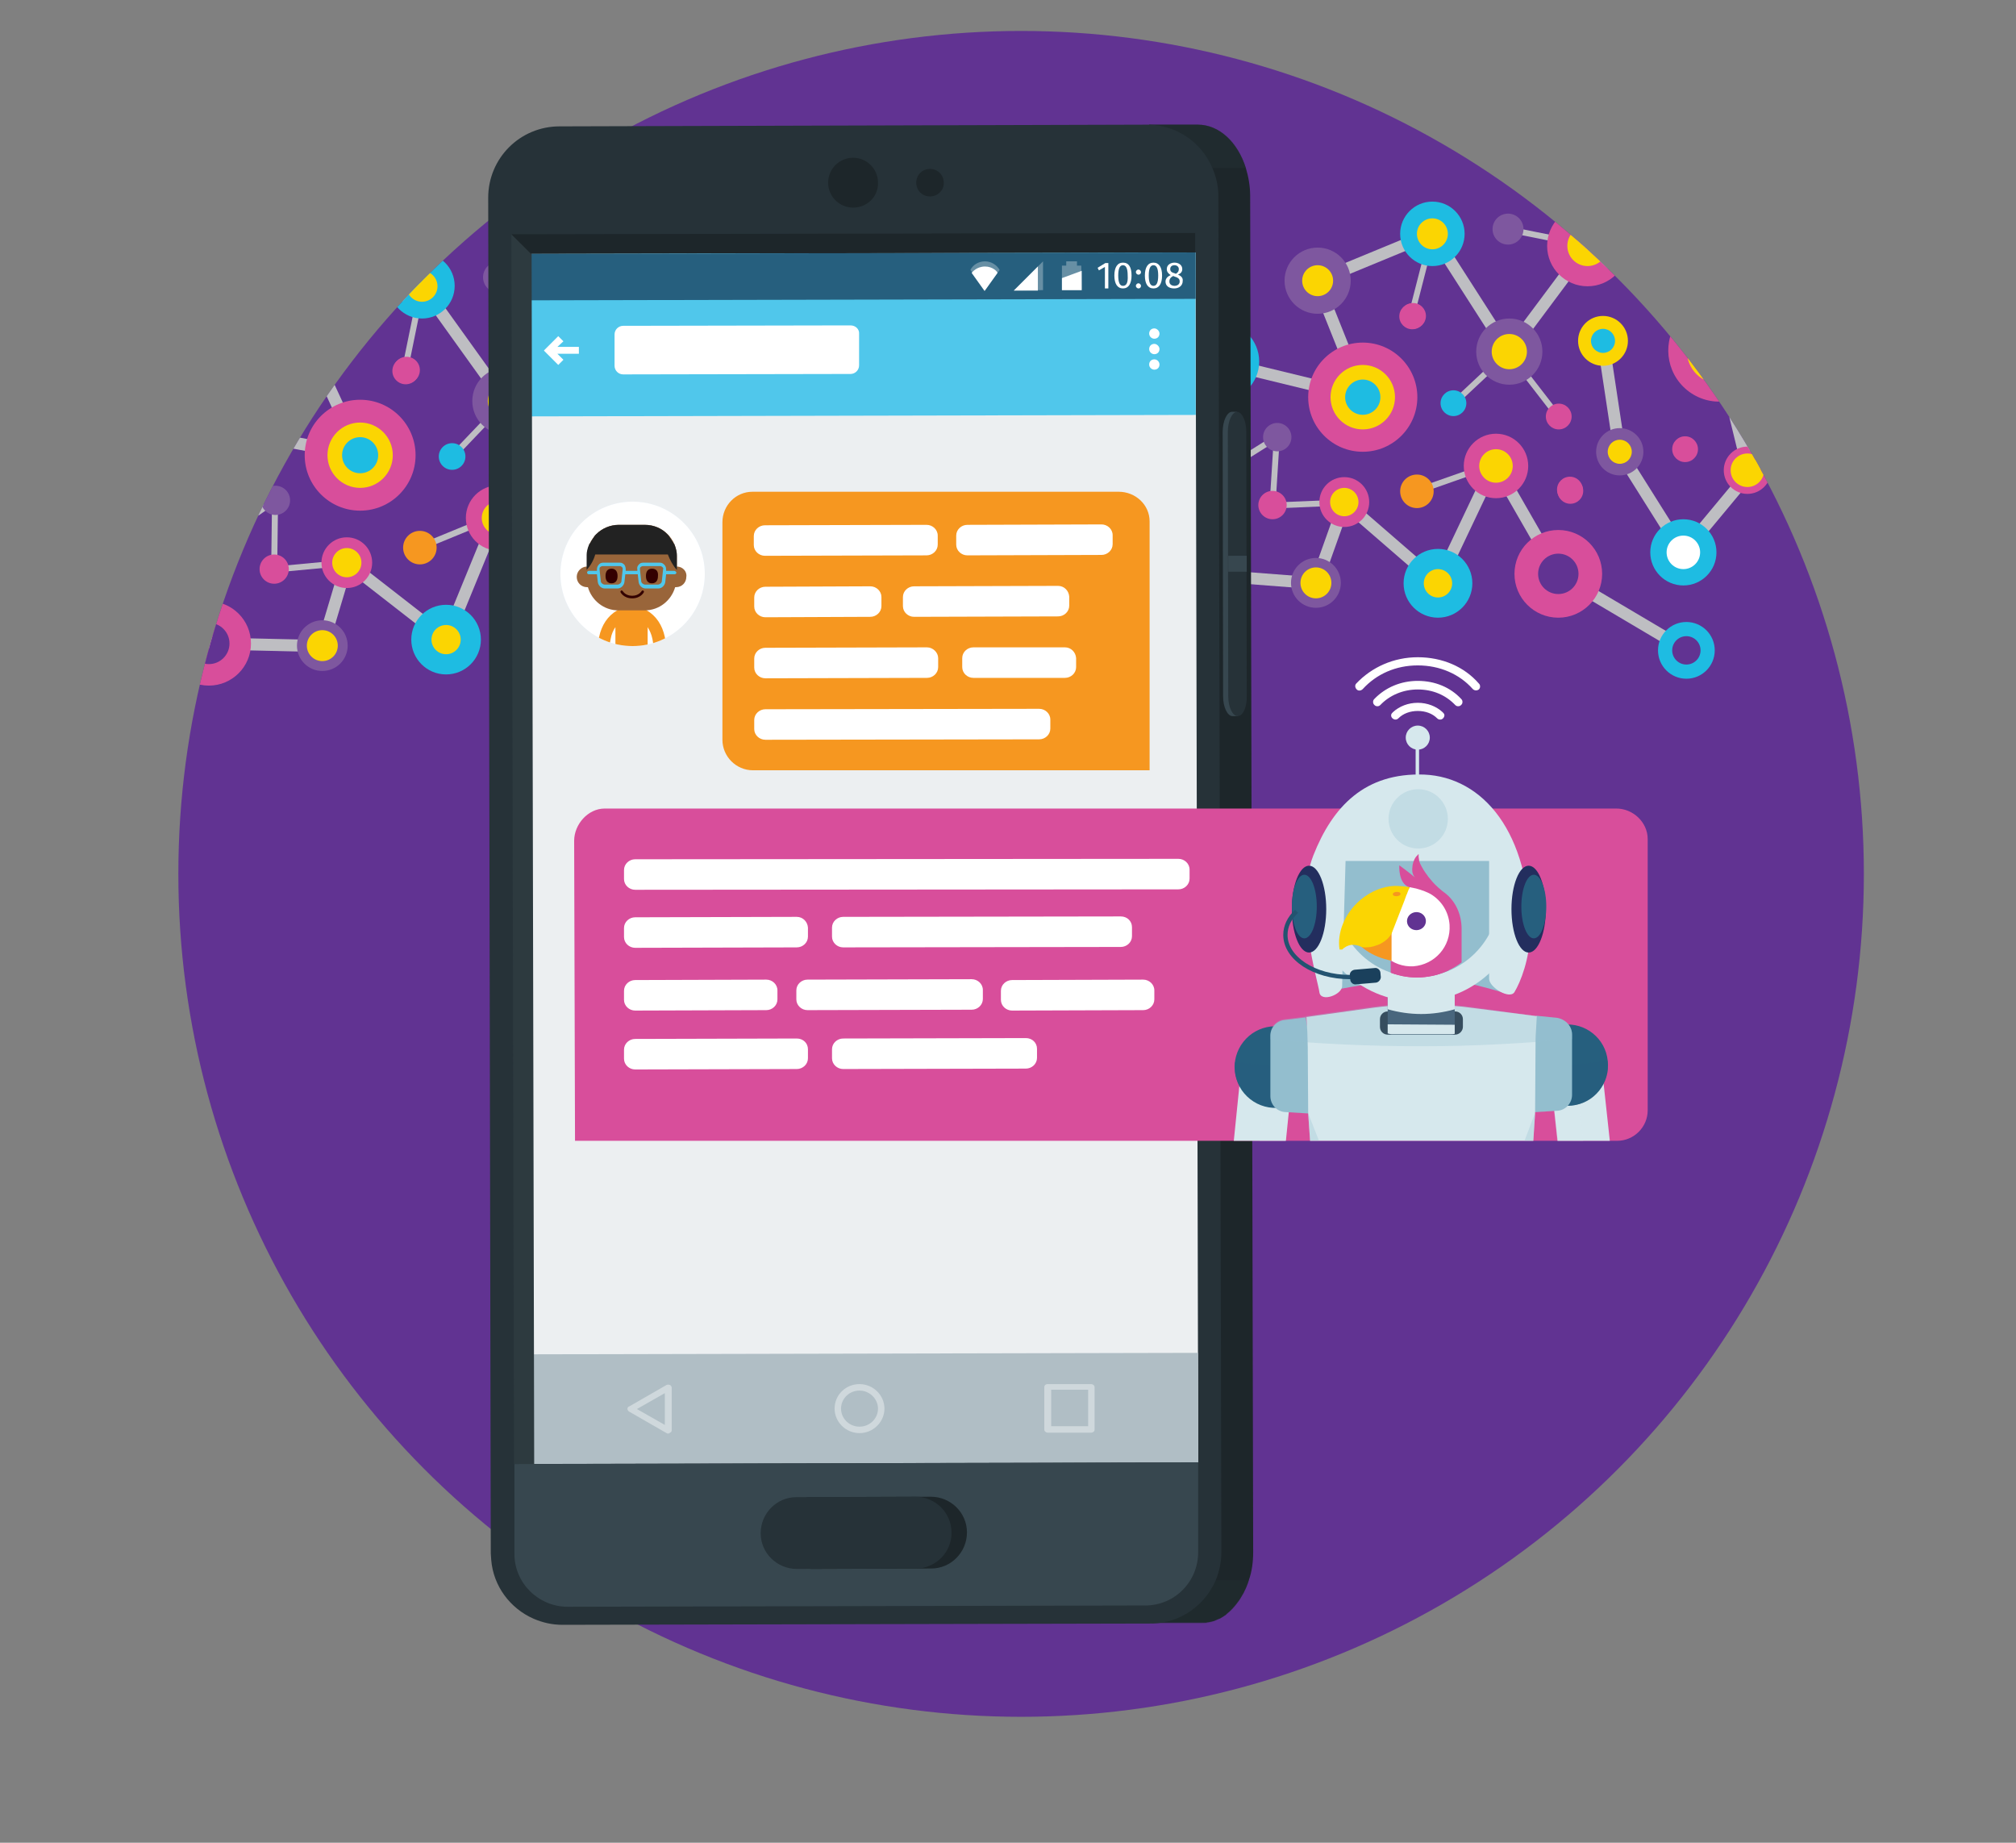 <?xml version="1.0" encoding="utf-8"?>
<!-- Generator: Adobe Illustrator 22.1.0, SVG Export Plug-In . SVG Version: 6.00 Build 0)  -->
<svg version="1.1" id="Layer_2" xmlns="http://www.w3.org/2000/svg" xmlns:xlink="http://www.w3.org/1999/xlink" x="0px" y="0px"
	 width="469.1px" height="428.7px" viewBox="0 0 469.1 428.7" style="enable-background:new 0 0 469.1 428.7;" xml:space="preserve"
	>
<rect x="0" y="0" width="469.1" height="428.7" fill="#808080" stroke="none"/>
<style type="text/css">
	.st0{fill:#613392;}
	.st1{fill:none;}
	.st2{fill:#FFFFFF;}
	.st3{clip-path:url(#SVGID_2_);}
	.st4{display:none;fill:none;stroke:#1EBCE2;stroke-width:8.159;stroke-miterlimit:10;}
	.st5{display:none;}
	.st6{display:inline;}
	.st7{clip-path:url(#SVGID_4_);fill:#D84F9B;}
	.st8{clip-path:url(#SVGID_6_);fill:#FFFFFF;}
	.st9{clip-path:url(#SVGID_8_);fill:#232E5E;}
	.st10{clip-path:url(#SVGID_10_);fill:#613390;}
	.st11{clip-path:url(#SVGID_12_);fill:#F49521;}
	.st12{clip-path:url(#SVGID_14_);fill:#F9D503;}
	.st13{display:inline;fill:#232E5E;}
	.st14{display:inline;fill:#FFFFFF;}
	.st15{display:inline;fill:#E0E8F5;}
	.st16{display:inline;fill:#F59621;}
	.st17{display:inline;fill:#BFCFE3;}
	.st18{clip-path:url(#SVGID_16_);fill:#FAD603;}
	.st19{clip-path:url(#SVGID_18_);fill:#F59621;}
	.st20{clip-path:url(#SVGID_20_);fill:#FFFFFF;}
	.st21{fill:#38B9E9;}
	.st22{fill:#73CDF0;}
	.st23{fill:#D54C98;}
	.st24{fill:#F8D50A;}
	.st25{fill:none;stroke:#BEBEC2;stroke-width:1.381;stroke-miterlimit:10;}
	.st26{fill:none;stroke:#BEBEC2;stroke-width:2.762;stroke-miterlimit:10;}
	.st27{fill:#D84E9B;}
	.st28{fill:#FBD502;}
	.st29{fill:#7E579F;}
	.st30{fill:#1EBCE2;}
	.st31{fill:#F69720;}
	.st32{fill:#21313F;}
	.st33{fill:#6F7C8D;}
	.st34{fill:#C1C2C6;}
	.st35{fill:#95A5B3;}
	.st36{fill:#82A8BB;}
	.st37{display:none;fill:none;stroke:#1EBCE2;stroke-width:8.273;stroke-miterlimit:10;}
	.st38{clip-path:url(#SVGID_22_);fill:#D84F9B;}
	.st39{clip-path:url(#SVGID_24_);fill:#FFFFFF;}
	.st40{clip-path:url(#SVGID_26_);fill:#232E5E;}
	.st41{clip-path:url(#SVGID_28_);fill:#613390;}
	.st42{clip-path:url(#SVGID_30_);fill:#F49521;}
	.st43{clip-path:url(#SVGID_32_);fill:#F9D503;}
	.st44{clip-path:url(#SVGID_34_);fill:#FAD603;}
	.st45{clip-path:url(#SVGID_36_);fill:#F59621;}
	.st46{clip-path:url(#SVGID_38_);fill:#FFFFFF;}
	.st47{fill:none;stroke:#BEBEC2;stroke-width:1.4;stroke-miterlimit:10;}
	.st48{fill:none;stroke:#BEBEC2;stroke-width:2.801;stroke-miterlimit:10;}
	.st49{fill:#1D262A;}
	.st50{opacity:0.4;fill:#263238;}
	.st51{opacity:0.3;fill:#263238;}
	.st52{fill:#263238;}
	.st53{fill:#ECEFF1;}
	.st54{fill:#B0BEC5;}
	.st55{fill:#50C7EB;}
	.st56{fill:#265F7E;}
	.st57{opacity:0.3;fill:#FFFFFF;}
	.st58{fill:#CFD8DC;}
	.st59{fill:#2D3A3F;}
	.st60{fill:#37474F;}
	.st61{clip-path:url(#SVGID_40_);}
	.st62{opacity:0.2;fill:#416BAA;}
	.st63{fill:#48667D;}
	.st64{fill:#D6E8ED;}
	.st65{opacity:0.3;fill:#D6E8ED;}
	.st66{opacity:0.5;fill:#265F7E;}
	.st67{fill:#93BECE;}
	.st68{opacity:0.3;fill:#93BECE;}
	.st69{fill:#364D5E;}
	.st70{clip-path:url(#SVGID_42_);}
	.st71{fill:#8258A3;}
	.st72{fill:#56BA7C;}
	.st73{fill:#232E5E;}
	.st74{fill:none;stroke:#235370;stroke-width:0.997;stroke-miterlimit:10;}
	.st75{fill:#1A405C;}
	.st76{fill:#E1ECF9;}
	.st77{clip-path:url(#SVGID_44_);}
	.st78{fill:#99653A;}
	.st79{fill:#330000;}
	.st80{fill:#222222;}
</style>
<circle class="st0" cx="237.6" cy="203.3" r="196.1"/>
<circle class="st1" cx="237.6" cy="203.3" r="196.1"/>
<g>
	<path class="st2" d="M329.9,163.5c-2.2,0-4.3,0.8-5.8,2.2c-0.2,0.2-0.4,0.4-0.4,0.7c0,0.3,0.1,0.5,0.3,0.7c0.2,0.2,0.5,0.3,0.7,0.3
		c0.3,0,0.5-0.1,0.7-0.3c1.1-1.1,2.7-1.7,4.5-1.7c1.8,0,3.4,0.6,4.5,1.7c0.2,0.2,0.4,0.3,0.7,0.3c0.3,0,0.5-0.1,0.7-0.3
		c0.2-0.2,0.3-0.5,0.3-0.7c0-0.3-0.2-0.5-0.4-0.7C334.2,164.3,332.1,163.5,329.9,163.5z M329.9,158.4c-3.9,0-7.5,1.5-10.1,4.2
		c-0.2,0.2-0.3,0.4-0.3,0.7c0,0.3,0.1,0.5,0.3,0.7c0.2,0.2,0.4,0.3,0.7,0.3c0.3,0,0.5-0.1,0.7-0.3c2.1-2.2,5.2-3.6,8.7-3.6
		s6.5,1.3,8.7,3.6c0.2,0.2,0.4,0.3,0.7,0.3c0.3,0,0.5-0.1,0.7-0.3c0.2-0.2,0.3-0.4,0.3-0.7c0-0.3-0.1-0.5-0.3-0.7
		C337.5,159.9,333.9,158.4,329.9,158.4z M329.9,152.9c-5.6,0-10.7,2.3-14.3,6.1c-0.4,0.4-0.3,1,0.1,1.4s1,0.3,1.4-0.1
		c3.2-3.5,7.7-5.5,12.8-5.5s9.7,2,12.8,5.5c0.4,0.4,1,0.4,1.4,0.1c0.2-0.2,0.3-0.4,0.3-0.7c0-0.3-0.1-0.5-0.3-0.7
		C340.7,155.1,335.6,152.9,329.9,152.9z"/>
</g>
<g>
	<defs>
		<circle id="SVGID_1_" cx="237.6" cy="203.3" r="196.1"/>
	</defs>
	<clipPath id="SVGID_2_">
		<use xlink:href="#SVGID_1_"  style="overflow:visible;"/>
	</clipPath>
	<g class="st3">
		<g id="Layer_1_5_">
			<path class="st4" d="M250.4,112l53.4-28.1c13.3-7,12.9-20.4,5.9-33.7l-1.5-2.9C301.2,34,290.4,26,277.1,33l-53.4,28.1
				c-13.3,7-18.4,23.3-11.4,36.6l1.5,2.9C220.5,114,237.1,119,250.4,112z"/>
			<path class="st4" d="M391.9,41.6l-53.2,27.9c-13.3,7-12.9,20.4-5.9,33.7l1.5,2.9c7,13.3,17.8,21.2,31.1,14.3l53.4-28.1
				c13.3-7,18.4-23.3,11.4-36.6l-1.5-2.9C422,39.9,405.2,34.6,391.9,41.6z"/>
			<g class="st5">
				<g class="st6">
					<defs>
						
							<rect id="SVGID_3_" x="239.4" y="27.2" transform="matrix(0.885 -0.465 0.465 0.885 -9.119 164.261)" width="177.6" height="146.9"/>
					</defs>
					<clipPath id="SVGID_4_">
						<use xlink:href="#SVGID_3_"  style="overflow:visible;"/>
					</clipPath>
					<path class="st7" d="M270.6,68.9c-25.7,13.5-35.3,45.1-21.9,70.5c9.9,18.8,29.8,29.3,50.1,27.9c0.6,1.9,1.7,3.9,2.9,5.5
						c5.6,8.5,14.3,13.1,22.6,12.8c-5.9-5-9-13.7-7.6-22.9c1.2-0.6,2-1.1,3.2-1.7c25.7-13.5,35.3-45.1,21.9-70.5
						C327.7,65.4,296,55.6,270.6,68.9"/>
				</g>
				<g class="st6">
					<defs>
						
							<rect id="SVGID_5_" x="239.4" y="27.2" transform="matrix(0.885 -0.465 0.465 0.885 -9.119 164.261)" width="177.6" height="146.9"/>
					</defs>
					<clipPath id="SVGID_6_">
						<use xlink:href="#SVGID_5_"  style="overflow:visible;"/>
					</clipPath>
					<path class="st8" d="M278.3,83.7c-17.6,9.3-24.3,30.9-15.1,48.5c9.3,17.6,30.9,24.3,48.5,15.1s24.3-30.9,15.1-48.5
						C317.5,81.1,295.9,74.4,278.3,83.7 M307.6,131.7l-7.2,3.8l-3.5-6.6l7.2-3.8L307.6,131.7z M302.8,111.3
						c-1.3,2.5-2.8,5.2-1.9,8.4l0.9,1.7l-6.6,3.5l-1.2-2.3c-2-4.5-0.9-7.3,0.4-9.8c1.3-2.5,2.1-4.4,0.7-7c-1.5-2.9-3.7-3.6-6.3-2.2
						c-3.5,1.8-3.4,5.5-1.6,8.9l-7.2,3.8c-3.4-7.1-1.8-14.6,5.5-18.4c9.2-4.9,15.2-0.6,17,2.9C305,105.7,303.9,108.5,302.8,111.3"/>
				</g>
				<g class="st6">
					<defs>
						
							<rect id="SVGID_7_" x="239.4" y="27.2" transform="matrix(0.885 -0.465 0.465 0.885 -9.119 164.261)" width="177.6" height="146.9"/>
					</defs>
					<clipPath id="SVGID_8_">
						<use xlink:href="#SVGID_7_"  style="overflow:visible;"/>
					</clipPath>
					<path class="st9" d="M327,23.4c26.5-11.3,57.4,1.2,68.7,27.7c8.4,19.5,3.8,41.5-10,56.1c0.9,1.7,2,3.8,2.6,5.6
						c3.1,9.4,1.3,19.2-4.1,25.8c-0.2-8-5-15.8-13-20.5c-1.2,0.6-2,1.1-3.2,1.7c-26.5,11.3-57.4-1.2-68.7-27.7
						C288.3,65.5,300.5,34.7,327,23.4"/>
				</g>
				<g class="st6">
					<defs>
						
							<rect id="SVGID_9_" x="239.4" y="27.2" transform="matrix(0.885 -0.465 0.465 0.885 -9.119 164.261)" width="177.6" height="146.9"/>
					</defs>
					<clipPath id="SVGID_10_">
						<use xlink:href="#SVGID_9_"  style="overflow:visible;"/>
					</clipPath>
					<path class="st10" d="M330.2,16.9c26.5-11.3,57.4,1.2,68.7,27.7c8.4,19.5,3.8,41.5-10,56.1c0.9,1.7,2,3.8,2.6,5.6
						c3.1,9.4,1.3,19.2-4.1,25.8c-0.2-8-5-15.8-13-20.5c-1.2,0.6-2,1.1-3.2,1.7c-26.5,11.3-57.4-1.2-68.7-27.7
						C291.1,58.9,303.5,28.4,330.2,16.9"/>
				</g>
				<g class="st6">
					<defs>
						
							<rect id="SVGID_11_" x="239.4" y="27.2" transform="matrix(0.885 -0.465 0.465 0.885 -9.119 164.261)" width="177.6" height="146.9"/>
					</defs>
					<clipPath id="SVGID_12_">
						<use xlink:href="#SVGID_11_"  style="overflow:visible;"/>
					</clipPath>
					<path class="st11" d="M377.9,49.4l-3.5,1.1c-1.4-1.9-2.6-3.5-4-4.9l1.7-3.1c0.9-1.2,0.1-2.6-1.1-3.5l-9-4.5
						c-0.6-0.4-1.3-0.4-1.9-0.1c-0.6,0.3-1.2,0.6-1.6,1.2l-1.8,2.8c-2.1-0.4-4.4-0.6-6.6-0.6l-1.1-3.5c-0.3-1.3-1.8-2-3.1-1.7
						l-9.7,3.3c-1.3,0.3-2,1.8-1.7,3.1l1.1,3.5c-1.9,1.4-3.5,2.6-4.9,4l-3.1-1.7c-1.2-0.9-2.6-0.1-3.5,1.1l-4.5,9
						c-0.9,1.2-0.1,2.6,1.1,3.5l3.1,1.7c-0.4,2.1-0.6,4.4-0.6,6.6l-3.5,1.1c-1.3,0.3-2,1.8-1.7,3.1l3.3,9.7c0.3,1.3,1.8,2,3.1,1.7
						l3.5-1.1c1.4,1.9,2.6,3.5,4,4.9l-1.4,3.7c-0.9,1.2-0.1,2.6,1.1,3.5l9,4.5c1.2,0.9,2.6,0.1,3.5-1.1l1.7-3.1
						c2.1,0.4,4.4,0.6,6.6,0.6l1.1,3.5c0.3,1.3,1.8,2,3.1,1.7l9.7-3.3c1.3-0.3,2-1.8,1.7-3.1l-1.1-3.5c1.9-1.4,3.5-2.6,4.9-4
						l3.1,1.7c1.2,0.9,2.6,0.1,3.5-1.1l4.5-9c0.9-1.2,0.1-2.6-1.1-3.5l-3.1-1.7c0.4-2.1,0.6-4.4,0.6-6.6l3.5-1.1
						c1.3-0.3,2-1.8,1.7-3.1l-3.3-9.7C380.7,49.7,379.2,49,377.9,49.4 M368.2,60.4c3.1,9.4-2.2,19.6-11.4,22.6
						c-9.4,3.1-19.6-2.2-22.6-11.4c-3.1-9.4,2.2-19.6,11.4-22.6C355.1,45.9,365.3,51.2,368.2,60.4"/>
				</g>
				<g class="st6">
					<defs>
						
							<rect id="SVGID_13_" x="239.4" y="27.2" transform="matrix(0.885 -0.465 0.465 0.885 -9.119 164.261)" width="177.6" height="146.9"/>
					</defs>
					<clipPath id="SVGID_14_">
						<use xlink:href="#SVGID_13_"  style="overflow:visible;"/>
					</clipPath>
					<path class="st12" d="M355.4,54.2c-1.3-0.4-2.6,0.6-2.9,2.2l-2.2,13.3l-3.1-1.7c-1.2-0.9-2.6-0.1-3.5,1.1
						c-0.9,1.2-0.1,2.6,1.1,3.5l6.5,3.2c0.6,0.4,1.3,0.4,1.9,0.1l0.3-0.2c0.6-0.3,1.3-1,1.3-1.8l2.6-16.8
						C357.6,55.6,356.7,54.6,355.4,54.2"/>
				</g>
			</g>
			<g class="st5">
				<polygon class="st13" points="251,97.6 288.1,168.1 373.3,123.3 406.1,120.5 389.5,111.5 413.5,98.9 377.8,31 				"/>
				<polygon class="st14" points="224.7,94.5 263.4,168.2 375.5,109.3 406.1,120.5 394.8,99.1 420.6,85.6 381.8,11.9 				"/>
				
					<rect x="218" y="52.3" transform="matrix(0.885 -0.465 0.465 0.885 7.318 149.669)" class="st15" width="177.6" height="15.3"/>
				
					<rect x="297.7" y="67.9" transform="matrix(0.885 -0.465 0.465 0.885 4.425 163.847)" class="st16" width="72.8" height="10.1"/>
				
					<rect x="306.9" y="91.9" transform="matrix(0.885 -0.465 0.465 0.885 -6.526 163.529)" class="st17" width="42.1" height="6.2"/>
				
					<rect x="314.3" y="107.8" transform="matrix(0.885 -0.465 0.465 0.885 -13.946 165.304)" class="st17" width="27.1" height="6.2"/>
				<rect x="348" y="69.3" transform="matrix(0.885 -0.465 0.465 0.885 8.949 180.96)" class="st17" width="46" height="6.2"/>
				
					<rect x="341.6" y="90.3" transform="matrix(0.885 -0.465 0.465 0.885 -1.95 178.816)" class="st17" width="39.2" height="6.2"/>
				
					<rect x="380.8" y="74.4" transform="matrix(0.885 -0.465 0.465 0.885 8.904 191.041)" class="st17" width="21.2" height="6.2"/>
				<g class="st6">
					<g>
						<defs>
							
								<rect id="SVGID_15_" x="239.5" y="47.1" transform="matrix(0.885 -0.465 0.465 0.885 -9.177 164.313)" width="177.6" height="107.4"/>
						</defs>
						<clipPath id="SVGID_16_">
							<use xlink:href="#SVGID_15_"  style="overflow:visible;"/>
						</clipPath>
						<path class="st18" d="M297.1,111c6.1,11.6,1.7,25.7-9.9,31.7s-25.7,1.7-31.7-9.9c-6.1-11.6-1.7-25.7,9.9-31.7
							C276.9,95.1,291.2,99.7,297.1,111"/>
					</g>
					<g>
						<defs>
							
								<rect id="SVGID_17_" x="239.5" y="47.1" transform="matrix(0.885 -0.465 0.465 0.885 -9.177 164.313)" width="177.6" height="107.4"/>
						</defs>
						<clipPath id="SVGID_18_">
							<use xlink:href="#SVGID_17_"  style="overflow:visible;"/>
						</clipPath>
						<path class="st19" d="M265.4,101.1l21.9,41.6c11.6-6.1,15.9-20.2,9.9-31.7C291.2,99.7,276.9,95.1,265.4,101.1"/>
					</g>
					<g>
						<defs>
							
								<rect id="SVGID_19_" x="239.5" y="47.1" transform="matrix(0.885 -0.465 0.465 0.885 -9.177 164.313)" width="177.6" height="107.4"/>
						</defs>
						<clipPath id="SVGID_20_">
							<use xlink:href="#SVGID_19_"  style="overflow:visible;"/>
						</clipPath>
						<path class="st20" d="M288.2,110.2c-0.2-0.3-1-0.6-1.6-0.3l-9.2,4.9l-7.4-7.1c-0.6-0.4-1-0.6-1.6-0.3
							c-0.3,0.2-0.7,0.7-0.7,1.5l1.7,10.2l-9.2,4.9c-0.6,0.3-1,0.9-0.7,1.5c0.2,0.3,0.5,0.9,1.2,0.9l10.4,1.5l1.7,10.2
							c0,0.7,0.6,1.2,1,1.3c0.3-0.2,0.4,0.1,0.7,0c0.3-0.2,0.6-0.3,0.7-0.7l4.6-9.4l10.4,1.5c0.7,0,1.3-0.3,1.4-0.8s0.3-0.9-0.5-1.6
							l-7.4-7.1l4.6-9.4C288.9,110.9,288.6,110.3,288.2,110.2"/>
					</g>
				</g>
			</g>
			<g id="NQpCDU_5_" class="st5">
				<g class="st6">
					<path class="st21" d="M382.4,61.4c-3.5,9.6-5.3,19.4-7.9,29.2c-4.2,15.1-7.7,30.2-11.8,45.6c-0.7,2.9-0.8,5.6,0.8,8.5
						c4.4,9.1,7.4,19,12.4,27.8c-2.9,1.5-5.8,3-8.4,4.4c-4.1-7.8-8.2-15.6-12.3-23.4c-3.5-6.6-3.5-6.6,3.2-10.1
						c0.6-0.3,1.3-0.3,1.4-1.5c-1.2,0.6-2.3,1.2-3.2,1.7c-3.7,2.7-6.2,2.2-9.1-1.9c-6.3-8.5-13.8-16.4-20.1-24.8
						c-4.8-6.3-10.8-12-15.1-19c1.2-0.6,2.2-1.5,3.3-2.1c13.6-7.1,27.2-14.3,40.7-21.4c8.7-4.6,17.3-9.1,26-13.7
						C382.1,60.8,382.2,61.1,382.4,61.4z"/>
					<path class="st22" d="M312.2,97.6c4.1,7.1,9.9,12.5,15.1,19c6.6,8.3,13.8,16.4,20.1,24.8c2.9,4,5.3,4.6,9.1,1.9
						c0.7-0.7,2-1.1,3.2-1.7c-0.1,1.2-0.9,1.2-1.4,1.5c-6.6,3.5-6.6,3.5-3.2,10.1c4.1,7.8,8.2,15.6,12.3,23.4
						c-0.9,0.5-1.4,0.8-2.3,1.2c-4.7-7.5-9.1-15.1-14-22.5c-2.3-3.6-4.5-7.2-8.7-9.5c-15.5-8.4-31-16.9-46.2-25.5
						c-4.3-2.5-8.8-4.2-12.6-7.8C293,107.3,302.5,102.3,312.2,97.6z"/>
					<path class="st21" d="M283.7,112.9c3.7,3.6,8.3,5.2,12.6,7.8c15.2,8.6,30.9,17.3,46.2,25.5c4.1,2.3,6.4,5.9,8.7,9.5
						c5,7.3,9.4,15,14,22.5c-2,1.1-4,2.1-6.1,3.2c-4.9-10-11.8-18.9-17.5-28.4c-0.9-1.7-2.8-1.8-4.3-2.5
						c-22.8-8.3-45.6-16.6-68.1-25c-1.3-0.4-3.2-0.5-3.7-2.1c-0.2-1.7,2-1.8,3.2-2.4C273.5,117.9,278.4,115.3,283.7,112.9z"/>
					<path class="st23" d="M308.5,29.5c0.2,0.3,0,0.7,0.2,1c1,7.6,3.4,9.3,11.1,9.3c2.5-0.2,3.8,1.7,4.7,3.4c1.1,2,1,3.9-0.5,6.1
						c-4.3,5.9-4.4,8.6,0.9,13.6c2.2,2.1,1.8,4.2,0.9,6.6c-0.8,1.9-1.4,3.7-4.6,3.2c-4.7-0.5-9,4.7-8.4,10c0.2,2.5-0.2,3.8-2.5,5
						c-2,1.1-3.8,1.2-6-0.2c-6.2-4.1-9.3-3.6-14.1,1.9c-1.9,2.1-3.5,1.1-5.5,0.7c-2.1-0.4-3.5-1.1-4.2-3.7c-0.9-7.3-3-9.1-10.3-9
						c-2.9,0.1-4.5-0.9-5.6-3.7c-1.2-2.3-0.8-4.4,0.9-6c3.7-4.2,3.3-9.1-1.1-12.7c-1.9-1.6-2.8-3.3-1.9-5.7s2.1-4.4,5.3-4.6
						c5.4-0.3,8.4-3.7,8-9.4c-0.1-2.9,1.1-4.3,3.7-5.6c2.3-1.2,3.9-1,6.1,0.5c4.5,3.6,8.8,2.7,12.7-1.9
						C300.8,25.4,306.9,25.8,308.5,29.5z M303.4,74.5c9.8-4.4,12.4-16.5,8.1-24.5c-4.7-9-16.5-12.4-25.1-7.8
						c-9,4.7-12.2,16-7.8,25.1C282.4,75.3,295,79.7,303.4,74.5z"/>
					<path class="st24" d="M355.9,74.2c-13.6,7.1-27.2,14.3-40.7,21.4c-5-2.5-5-3.3-1.5-7c1.1-1.3,2-2.5,1.8-4.3
						c-0.2-3.2,1-3.1,3.6-2.3c7.3,2,13.9,0.4,19-5.2c5.3-5.4,6.6-12,4.3-19.2c-1.9-5.7-6.2-9.7-11.8-11.1c-4-1.2-3.5-5.9-6.3-7.8
						c2.6-2.1,4.7-5.1,7.3-5.7s6.1,0.5,6.2,4.8c0.6,6,4.4,9.1,10.4,8.5c2.5-0.2,4.1,0.8,5.2,2.8c1.2,2.3,1.1,4.2-0.7,6.3
						c-3.7,4.2-3.5,9.6,0.8,12.8C356.4,69.5,356.8,71.5,355.9,74.2z"/>
					<path class="st24" d="M296.4,73.8c3.5-6.6,3.2-9.4-2-14.4c-1.6-1.7-1.5-3.6-0.7-5.5c0.8-1.9,1.8-3.5,4.5-3.4
						c1.9,0.1,3.5-0.4,5.1-1.6c0.7-0.7,1.4-2.9,3-1.2c1.5,1.4,4,3.4,2.9,5.5c-2.5,5-3.2,10.1-3.5,15.8c-0.1,2.6-4,3.6-6.8,4.7
						C298.3,73.9,297.4,73.6,296.4,73.8z"/>
				</g>
			</g>
			<g>
				<line class="st25" x1="350.6" y1="53.3" x2="369.5" y2="57.1"/>
				<line class="st25" x1="351" y1="81.9" x2="362.6" y2="96.9"/>
				<line class="st25" x1="329.6" y1="114.3" x2="347.8" y2="107.9"/>
				<line class="st25" x1="338.2" y1="93.9" x2="351" y2="81.9"/>
				<line class="st25" x1="328.4" y1="73.4" x2="333.3" y2="54.3"/>
				<line class="st25" x1="312.9" y1="116.9" x2="296.1" y2="117.6"/>
				<line class="st25" x1="296.1" y1="117.6" x2="297.1" y2="101.7"/>
				<line class="st25" x1="284.7" y1="109.5" x2="297.1" y2="101.7"/>
				<line class="st26" x1="306.2" y1="135.7" x2="312.9" y2="116.9"/>
				<line class="st26" x1="312.9" y1="116.9" x2="334.6" y2="135.7"/>
				<line class="st26" x1="334.6" y1="135.7" x2="347.8" y2="107.9"/>
				<line class="st26" x1="347.8" y1="107.9" x2="362.5" y2="133.5"/>
				<line class="st26" x1="362.5" y1="133.5" x2="392.4" y2="151.2"/>
				<line class="st26" x1="376.9" y1="105.1" x2="392.5" y2="129.9"/>
				<line class="st26" x1="391.7" y1="128.5" x2="407" y2="110.1"/>
				<line class="st26" x1="400" y1="81.4" x2="407" y2="110.1"/>
				<line class="st26" x1="373" y1="79.3" x2="376.9" y2="105.1"/>
				<line class="st26" x1="400" y1="81.4" x2="369.5" y2="57.1"/>
				<line class="st26" x1="369.5" y1="57.1" x2="351" y2="81.9"/>
				<line class="st26" x1="351" y1="81.9" x2="333.3" y2="54.3"/>
				<line class="st26" x1="333.3" y1="54.3" x2="306.4" y2="65.4"/>
				<line class="st26" x1="306.4" y1="65.4" x2="317.2" y2="92.4"/>
				<line class="st26" x1="317.2" y1="92.4" x2="283.5" y2="84.2"/>
				<line class="st26" x1="283.5" y1="84.2" x2="267.4" y2="108.7"/>
				<line class="st26" x1="267.4" y1="108.7" x2="281" y2="134.6"/>
				<line class="st26" x1="280.2" y1="133.7" x2="306.2" y2="135.7"/>
				
					<ellipse transform="matrix(0.628 -0.778 0.778 0.628 85.274 341.653)" class="st27" cx="400.2" cy="81.6" rx="11.9" ry="11.9"/>
				<ellipse class="st27" cx="348.1" cy="108.4" rx="7.5" ry="7.5"/>
				<ellipse class="st27" cx="317.1" cy="92.4" rx="12.7" ry="12.7"/>
				<ellipse class="st28" cx="317.1" cy="92.4" rx="7.5" ry="7.5"/>
				<ellipse class="st29" cx="306.2" cy="135.6" rx="5.8" ry="5.8"/>
				<ellipse class="st27" cx="312.8" cy="116.8" rx="5.8" ry="5.8"/>
				<ellipse class="st30" cx="334.6" cy="135.7" rx="8" ry="8"/>
				<ellipse class="st27" cx="362.6" cy="133.5" rx="10.2" ry="10.2"/>
				<ellipse class="st30" cx="391.7" cy="128.5" rx="7.7" ry="7.7"/>
				<ellipse class="st27" cx="406.6" cy="109.4" rx="5.5" ry="5.5"/>
				<ellipse class="st29" cx="376.9" cy="105.1" rx="5.5" ry="5.5"/>
				<ellipse class="st29" cx="351.2" cy="81.8" rx="7.7" ry="7.7"/>
				<ellipse class="st28" cx="373" cy="79.3" rx="5.8" ry="5.8"/>
				<ellipse class="st27" cx="369.4" cy="57.2" rx="9.4" ry="9.4"/>
				<ellipse class="st30" cx="333.3" cy="54.4" rx="7.5" ry="7.5"/>
				<ellipse class="st29" cx="306.6" cy="65.3" rx="7.7" ry="7.7"/>
				<ellipse class="st30" cx="268" cy="108.6" rx="7.5" ry="7.5"/>
				<ellipse class="st30" cx="283.9" cy="84.1" rx="9.1" ry="9.1"/>
				<ellipse class="st27" cx="280.2" cy="133.7" rx="9.7" ry="9.7"/>
				<circle class="st28" cx="284.7" cy="109.5" r="3.3"/>
				<ellipse class="st29" cx="297.2" cy="101.7" rx="3.3" ry="3.3"/>
				<ellipse class="st27" cx="296.1" cy="117.5" rx="3.3" ry="3.3"/>
				<ellipse class="st28" cx="312.8" cy="116.8" rx="3.3" ry="3.3"/>
				<ellipse class="st28" cx="306.2" cy="135.6" rx="3.3" ry="3.3"/>
				<ellipse class="st28" cx="334.6" cy="135.7" rx="3.3" ry="3.3"/>
				<ellipse class="st28" cx="348.1" cy="108.4" rx="3.9" ry="3.9"/>
				<ellipse class="st31" cx="329.7" cy="114.3" rx="3.9" ry="3.9"/>
				<ellipse class="st29" cx="280.2" cy="133.7" rx="4.7" ry="4.7"/>
				<ellipse class="st28" cx="306.2" cy="135.6" rx="3.6" ry="3.6"/>
				<ellipse class="st28" cx="268" cy="108.6" rx="3.6" ry="3.6"/>
				<ellipse class="st28" cx="283.7" cy="84.1" rx="4.7" ry="4.7"/>
				<ellipse class="st28" cx="306.6" cy="65.3" rx="3.6" ry="3.6"/>
				<ellipse class="st28" cx="333.3" cy="54.4" rx="3.6" ry="3.6"/>
				<ellipse class="st29" cx="350.9" cy="53.3" rx="3.6" ry="3.6"/>
				<ellipse class="st27" cx="328.6" cy="73.6" rx="3" ry="3"/>
				<ellipse class="st29" cx="350.6" cy="53.4" rx="3" ry="3"/>
				<ellipse class="st27" cx="328.8" cy="73.5" rx="3" ry="3"/>
				<ellipse class="st28" cx="369.4" cy="57.2" rx="4.7" ry="4.7"/>
				<ellipse class="st30" cx="373" cy="79.3" rx="2.8" ry="2.8"/>
				<ellipse class="st28" cx="376.9" cy="105.1" rx="2.8" ry="2.8"/>
				<ellipse class="st28" cx="400.2" cy="81.6" rx="7.7" ry="7.7"/>
				<ellipse class="st28" cx="406.6" cy="109.4" rx="3.9" ry="3.9"/>
				<ellipse class="st28" cx="406.6" cy="109.4" rx="3" ry="3"/>
				<ellipse class="st27" cx="392.1" cy="104.5" rx="3" ry="3"/>
				<ellipse class="st27" cx="365.3" cy="113.9" rx="3" ry="3"/>
				<ellipse class="st27" cx="362.7" cy="96.9" rx="3" ry="3"/>
				<ellipse class="st30" cx="338.2" cy="93.8" rx="3" ry="3"/>
				<ellipse class="st27" cx="365.4" cy="114.2" rx="3" ry="3"/>
				<ellipse class="st0" cx="362.6" cy="133.5" rx="4.7" ry="4.7"/>
				<ellipse class="st28" cx="351.2" cy="81.8" rx="4.1" ry="4.1"/>
				<ellipse class="st30" cx="317.1" cy="92.4" rx="4.1" ry="4.1"/>
				<ellipse class="st2" cx="391.7" cy="128.5" rx="3.9" ry="3.9"/>
				<ellipse class="st30" cx="392.4" cy="151.3" rx="6.6" ry="6.6"/>
				<ellipse class="st0" cx="392.4" cy="151.3" rx="3.3" ry="3.3"/>
			</g>
			<g class="st5">
				<g class="st6">
					<path class="st32" d="M437.9,108.1L295.5,183l-48.3-91.9c-3.3-6.4-0.7-14,5.3-17.2l119.6-62.9c6.4-3.3,14-0.7,17.2,5.3
						l48.3,91.9L437.9,108.1z"/>
					<path class="st33" d="M428.1,113.3L286,188l-48.3-91.9c-3.3-6.4-0.7-14,5.3-17.2l119.6-62.9c6.4-3.3,14-0.7,17.2,5.3
						L428.1,113.3z"/>
					<path class="st30" d="M413.5,110.7l-121,63.6l-39.8-75.7c-2.7-5.2-0.7-11.8,4.5-14.5l102-53.6c5.2-2.7,11.8-0.7,14.5,4.5
						L413.5,110.7z"/>
					<path class="st2" d="M401.1,117.2l-96.8,50.9L271.6,106c-2.3-4.3-0.6-9.6,3.7-11.9l81.8-43c4.3-2.3,9.6-0.6,11.9,3.7l32.7,62.1
						L401.1,117.2z"/>
					<path class="st34" d="M366.7,87.7l-67.6,35.5c-3.2,1.7-7.4,0.6-9.3-2.9l-5.5-10.4c-1.7-3.2-0.6-7.4,2.9-9.3L355.2,65
						c3.2-1.7,7.4-0.6,9.3,2.9l5.5,10.4C371.4,81.9,370.2,85.9,366.7,87.7z"/>
					<path class="st0" d="M325.1,138.3l-17.9,9.4c-1.4,0.8-3.2,0.2-4-1.2l-4.6-8.7c-0.8-1.4-0.2-3.2,1.2-4l17.9-9.4
						c1.4-0.8,3.2-0.2,4,1.2l4.6,8.7C327.1,135.8,326.6,137.6,325.1,138.3z"/>
					<path class="st28" d="M380.9,109l-45.1,23.7c-2,1.1-4.7,0.2-5.7-1.8l-3.2-6.1c-1.1-2-0.2-4.7,1.8-5.7l45.1-23.7
						c2-1.1,4.7-0.2,5.7,1.8l3.2,6.1C383.7,105.3,382.9,108,380.9,109z"/>
					<path class="st33" d="M433.9,124.3l-156.6,82.3c-5.8,3-12.8,0.8-15.9-4.9l-0.3-0.6l167-87.8L433.9,124.3z"/>
					<path class="st32" d="M436.5,122.9l-58.9,31c-3.8,2-8.6,0.5-10.6-3.3l-2.1-4l72.8-38.3l2,3.8
						C442,115.9,440.5,120.8,436.5,122.9z"/>
				</g>
				<g class="st6">
					
						<rect x="292.8" y="31.4" transform="matrix(0.885 -0.465 0.465 0.885 16.701 143.744)" class="st32" width="13.4" height="13.4"/>
					<path class="st35" d="M316.4,40.4l-26,13.7c-0.6,0.3-1.2-0.1-1.3-0.4l0,0c-1.7-3.2-0.4-7.1,2.7-8.8l16.8-8.8
						c3.2-1.7,7.1-0.4,8.8,2.7l0,0C317,39.4,316.7,40.2,316.4,40.4z"/>
					<path class="st36" d="M308.3,29.9l-21.4,11.2c-3.5,1.8-7.6,0.3-9.3-2.9l-5.3-10.1c-1.8-3.5-0.5-7.9,3-9.7l21.4-11.2
						c3.5-1.8,7.6-0.3,9.3,2.9l5.3,10.1C313.2,23.7,311.8,28.1,308.3,29.9z"/>
					<path class="st2" d="M302.9,28l-14.2,7.4c-2.3,1.2-5,0.4-6.2-1.9l-3.5-6.6c-1.2-2.3-0.4-5,1.9-6.2l14.2-7.4
						c2.3-1.2,5-0.4,6.2,1.9l3.3,6.4C305.9,23.8,305.2,26.8,302.9,28z"/>
				</g>
			</g>
		</g>
		<g id="Layer_1_4_">
			<path class="st37" d="M49.2,165.8l52.6-31.2c13.1-7.8,12-21.3,4.2-34.4l-1.7-2.8c-7.8-13.1-19.1-20.6-32.2-12.8l-52.6,31.2
				c-13.1,7.8-17.4,24.5-9.6,37.6l1.7,2.8C19.1,169.5,36.2,173.6,49.2,165.8z"/>
			<path class="st37" d="M188.8,87.2l-52.4,31.1c-13.1,7.8-12,21.3-4.2,34.4l1.7,2.8c7.8,13.1,19.1,20.6,32.2,12.8l52.6-31.2
				c13.1-7.8,17.4-24.5,9.6-37.6l-1.7-2.8C219.2,83.8,201.9,79.4,188.8,87.2z"/>
			<g class="st5">
				<g class="st6">
					<defs>
						
							<rect id="SVGID_21_" x="37.3" y="75.8" transform="matrix(0.86 -0.51 0.51 0.86 -58.838 86.04)" width="180" height="148.9"/>
					</defs>
					<clipPath id="SVGID_22_">
						<use xlink:href="#SVGID_21_"  style="overflow:visible;"/>
					</clipPath>
					<path class="st38" d="M67.4,121.2c-25.3,15-33.4,47.5-18.5,72.6c11,18.5,31.7,28.1,52.1,25.6c0.7,1.9,1.9,3.9,3.2,5.4
						c6.1,8.3,15.2,12.6,23.6,11.8c-6.3-4.7-9.9-13.4-8.9-22.8c1.1-0.7,2-1.2,3.1-1.9c25.3-15,33.4-47.5,18.5-72.6
						C125.1,114.6,92.4,106.3,67.4,121.2"/>
				</g>
				<g class="st6">
					<defs>
						
							<rect id="SVGID_23_" x="37.3" y="75.8" transform="matrix(0.86 -0.51 0.51 0.86 -58.838 86.04)" width="180" height="148.9"/>
					</defs>
					<clipPath id="SVGID_24_">
						<use xlink:href="#SVGID_23_"  style="overflow:visible;"/>
					</clipPath>
					<path class="st39" d="M76,135.7c-17.4,10.3-23,32.5-12.7,49.9s32.5,23,49.9,12.7s23-32.5,12.7-49.9S93.4,125.4,76,135.7
						 M108.2,182.8l-7.1,4.2l-3.9-6.5l7.1-4.2L108.2,182.8z M102.3,162.4c-1.1,2.6-2.6,5.4-1.5,8.6l1,1.7l-6.5,3.9l-1.4-2.3
						c-2.2-4.4-1.3-7.3-0.1-9.9s1.9-4.6,0.4-7.1c-1.7-2.8-4-3.4-6.5-1.9c-3.4,2-3.1,5.7-1.1,9.1l-7.1,4.2c-3.8-7-2.5-14.7,4.6-18.9
						c9.1-5.4,15.3-1.4,17.4,2C104.2,156.6,103.3,159.5,102.3,162.4"/>
				</g>
				<g class="st6">
					<defs>
						
							<rect id="SVGID_25_" x="37.3" y="75.8" transform="matrix(0.86 -0.51 0.51 0.86 -58.838 86.04)" width="180" height="148.9"/>
					</defs>
					<clipPath id="SVGID_26_">
						<use xlink:href="#SVGID_25_"  style="overflow:visible;"/>
					</clipPath>
					<path class="st40" d="M122.2,72.1c26.2-12.9,58.2-1.8,71.1,24.4c9.6,19.3,6,41.9-7.1,57.3c1,1.7,2.2,3.7,2.9,5.6
						c3.6,9.4,2.3,19.4-2.9,26.3c-0.6-8.1-5.9-15.7-14.2-20c-1.1,0.7-2,1.2-3.1,1.9c-26.2,12.9-58.2,1.8-71.1-24.4
						C85.2,116.8,95.9,85,122.2,72.1"/>
				</g>
				<g class="st6">
					<defs>
						
							<rect id="SVGID_27_" x="37.3" y="75.8" transform="matrix(0.86 -0.51 0.51 0.86 -58.838 86.04)" width="180" height="148.9"/>
					</defs>
					<clipPath id="SVGID_28_">
						<use xlink:href="#SVGID_27_"  style="overflow:visible;"/>
					</clipPath>
					<path class="st41" d="M125.1,65.4c26.2-12.9,58.2-1.8,71.1,24.4c9.6,19.3,6,41.9-7.1,57.3c1,1.7,2.2,3.7,2.9,5.6
						c3.6,9.4,2.3,19.4-2.9,26.3c-0.6-8.1-5.9-15.7-14.2-20c-1.1,0.7-2,1.2-3.1,1.9c-26.2,12.9-58.2,1.8-71.1-24.4
						C87.7,109.9,98.6,78.4,125.1,65.4"/>
				</g>
				<g class="st6">
					<defs>
						
							<rect id="SVGID_29_" x="37.3" y="75.8" transform="matrix(0.86 -0.51 0.51 0.86 -58.838 86.04)" width="180" height="148.9"/>
					</defs>
					<clipPath id="SVGID_30_">
						<use xlink:href="#SVGID_29_"  style="overflow:visible;"/>
					</clipPath>
					<path class="st42" d="M175.1,95.7l-3.5,1.3c-1.5-1.8-2.8-3.4-4.3-4.7l1.5-3.2c0.8-1.2,0-2.7-1.3-3.5l-9.3-4.1
						c-0.6-0.4-1.4-0.3-1.9,0c-0.6,0.3-1.1,0.7-1.5,1.3l-1.7,2.9c-2.1-0.3-4.5-0.4-6.7-0.3L145,82c-0.4-1.3-1.9-1.9-3.2-1.5
						l-9.7,3.8c-1.3,0.4-1.9,1.9-1.5,3.2l1.3,3.5c-1.8,1.5-3.4,2.8-4.7,4.3l-3.2-1.5c-1.2-0.8-2.7,0-3.5,1.3l-4.1,9.3
						c-0.8,1.2,0,2.7,1.3,3.5l3.2,1.5c-0.3,2.1-0.4,4.5-0.3,6.7l-3.5,1.3c-1.3,0.4-1.9,1.9-1.5,3.2l3.8,9.7c0.4,1.3,1.9,1.9,3.2,1.5
						l3.5-1.3c1.5,1.8,2.8,3.4,4.3,4.7l-1.2,3.8c-0.8,1.2,0,2.7,1.3,3.5l9.3,4.1c1.2,0.8,2.7,0,3.5-1.3l1.5-3.2
						c2.1,0.3,4.5,0.4,6.7,0.3l1.3,3.5c0.4,1.3,1.9,1.9,3.2,1.5l9.7-3.8c1.3-0.4,1.9-1.9,1.5-3.2l-1.3-3.5c1.8-1.5,3.4-2.8,4.7-4.3
						l3.2,1.5c1.2,0.8,2.7,0,3.5-1.3l4.1-9.3c0.8-1.2,0-2.7-1.3-3.5l-3.2-1.5c0.3-2.1,0.4-4.5,0.3-6.7l3.5-1.3
						c1.3-0.4,1.9-1.9,1.5-3.2l-3.8-9.7C177.9,96,176.4,95.4,175.1,95.7 M165.8,107.4c3.6,9.4-1.2,20-10.3,23.4
						c-9.4,3.6-20-1.2-23.4-10.3c-3.6-9.4,1.2-20,10.3-23.4C151.8,93.4,162.3,98.3,165.8,107.4"/>
				</g>
				<g class="st6">
					<defs>
						
							<rect id="SVGID_31_" x="37.3" y="75.8" transform="matrix(0.86 -0.51 0.51 0.86 -58.838 86.04)" width="180" height="148.9"/>
					</defs>
					<clipPath id="SVGID_32_">
						<use xlink:href="#SVGID_31_"  style="overflow:visible;"/>
					</clipPath>
					<path class="st43" d="M152.5,101.8c-1.4-0.3-2.6,0.8-2.8,2.4l-1.5,13.6l-3.2-1.5c-1.2-0.8-2.7,0-3.5,1.3
						c-0.8,1.2,0,2.7,1.3,3.5l6.7,2.9c0.6,0.4,1.4,0.3,1.9,0l0.3-0.2c0.6-0.3,1.3-1.1,1.2-1.9l1.7-17.2
						C154.8,103.1,153.9,102.2,152.5,101.8"/>
				</g>
			</g>
			<g class="st5">
				<polygon class="st13" points="49.1,151.3 90.3,220.7 174.3,170.9 207.3,166.3 190.1,158 213.7,144 174,77.1 				"/>
				<polygon class="st14" points="22.3,149.5 65.3,222.1 175.7,156.5 207.3,166.3 194.8,145.2 220.1,130.2 177.1,57.6 				"/>
				
					<rect x="13.6" y="102.5" transform="matrix(0.86 -0.51 0.51 0.86 -41.754 68.329)" class="st15" width="180" height="15.6"/>
				<rect x="95" y="116.8" transform="matrix(0.86 -0.51 0.51 0.86 -43.756 84.406)" class="st16" width="73.8" height="10.3"/>
				
					<rect x="105.5" y="141.4" transform="matrix(0.86 -0.51 0.51 0.86 -56.008 84.998)" class="st17" width="42.7" height="6.3"/>
				
					<rect x="113.9" y="157.5" transform="matrix(0.86 -0.51 0.51 0.86 -64.136 87.622)" class="st17" width="27.5" height="6.3"/>
				
					<rect x="146" y="116.2" transform="matrix(0.86 -0.51 0.51 0.86 -37.226 103.116)" class="st17" width="46.7" height="6.3"/>
				
					<rect x="140.6" y="138" transform="matrix(0.86 -0.51 0.51 0.86 -49.576 101.666)" class="st17" width="39.7" height="6.3"/>
				
					<rect x="179.4" y="120.4" transform="matrix(0.86 -0.51 0.51 0.86 -36.403 114.373)" class="st17" width="21.5" height="6.3"/>
				<g class="st6">
					<g>
						<defs>
							
								<rect id="SVGID_33_" x="37.4" y="95.9" transform="matrix(0.86 -0.51 0.51 0.86 -58.899 86.103)" width="180" height="108.9"/>
						</defs>
						<clipPath id="SVGID_34_">
							<use xlink:href="#SVGID_33_"  style="overflow:visible;"/>
						</clipPath>
						<path class="st44" d="M96.5,162.4c6.8,11.4,3.1,25.9-8.3,32.7c-11.4,6.8-25.9,3.1-32.7-8.3c-6.8-11.4-3.1-25.9,8.3-32.7
							C75.2,147.3,89.9,151.3,96.5,162.4"/>
					</g>
					<g>
						<defs>
							
								<rect id="SVGID_35_" x="37.4" y="95.9" transform="matrix(0.86 -0.51 0.51 0.86 -58.899 86.103)" width="180" height="108.9"/>
						</defs>
						<clipPath id="SVGID_36_">
							<use xlink:href="#SVGID_35_"  style="overflow:visible;"/>
						</clipPath>
						<path class="st45" d="M63.8,154.1l24.3,41c11.4-6.8,15.1-21.3,8.3-32.7C89.9,151.3,75.2,147.3,63.8,154.1"/>
					</g>
					<g>
						<defs>
							
								<rect id="SVGID_37_" x="37.4" y="95.9" transform="matrix(0.86 -0.51 0.51 0.86 -58.899 86.103)" width="180" height="108.9"/>
						</defs>
						<clipPath id="SVGID_38_">
							<use xlink:href="#SVGID_37_"  style="overflow:visible;"/>
						</clipPath>
						<path class="st46" d="M87.4,162c-0.2-0.3-1.1-0.5-1.6-0.2l-9.1,5.4l-7.9-6.8c-0.6-0.4-1.1-0.5-1.6-0.2
							c-0.3,0.2-0.7,0.8-0.6,1.5l2.2,10.2l-9.1,5.4c-0.6,0.3-1,1-0.6,1.5c0.2,0.3,0.5,0.9,1.2,0.8l10.6,1l2.2,10.2
							c0.1,0.7,0.7,1.1,1.1,1.3c0.3-0.2,0.5,0.1,0.7-0.1c0.3-0.2,0.6-0.3,0.7-0.8l4.2-9.8l10.6,1c0.7-0.1,1.3-0.4,1.4-0.8
							c0.1-0.5,0.2-0.9-0.6-1.6l-7.9-6.8l4.2-9.8C88.2,162.7,87.9,162.1,87.4,162"/>
					</g>
				</g>
			</g>
			<g id="NQpCDU_4_" class="st5">
				<g class="st6">
					<path class="st21" d="M180.2,107.7c-3,9.9-4.4,19.9-6.4,30c-3.5,15.5-6.2,31-9.5,46.8c-0.5,3-0.5,5.7,1.2,8.5
						c5,9,8.5,18.8,14,27.5c-2.8,1.7-5.7,3.4-8.3,4.9c-4.6-7.7-9.1-15.4-13.7-23.1c-3.9-6.5-3.9-6.5,2.7-10.4
						c0.6-0.3,1.3-0.4,1.4-1.6c-1.1,0.7-2.3,1.4-3.1,1.9c-3.6,2.9-6.2,2.5-9.3-1.4c-6.8-8.3-14.8-15.8-21.6-24.1
						c-5.2-6.2-11.5-11.6-16.3-18.4c1.1-0.7,2.1-1.6,3.2-2.3c13.4-7.9,26.8-15.9,40.1-23.8c8.5-5.1,17.1-10.1,25.6-15.2
						C179.9,107.1,180.1,107.4,180.2,107.7z"/>
					<path class="st22" d="M111,148c4.5,6.9,10.7,12.1,16.3,18.4c7.1,8.1,14.8,15.8,21.6,24.1c3.1,3.9,5.7,4.3,9.3,1.4
						c0.7-0.8,2-1.2,3.1-1.9c-0.1,1.2-0.8,1.2-1.4,1.6c-6.5,3.9-6.5,3.9-2.7,10.4c4.6,7.7,9.1,15.4,13.7,23.1
						c-0.9,0.5-1.4,0.8-2.3,1.4c-5.1-7.3-10-14.9-15.4-22c-2.5-3.5-5-7.1-9.3-9.1c-16.1-7.7-32.3-15.5-48.1-23.4
						c-4.5-2.3-9.2-3.8-13.1-7.2C92.1,158.9,101.5,153.3,111,148z"/>
					<path class="st21" d="M83,165c4,3.4,8.7,4.9,13.1,7.2c15.9,7.9,32.2,15.9,48.1,23.4c4.3,2.1,6.8,5.6,9.3,9.1
						c5.4,7.2,10.3,14.7,15.4,22c-2,1.2-4,2.4-6,3.5c-5.5-9.8-12.9-18.5-19.2-27.8c-1-1.7-2.9-1.7-4.5-2.3
						c-23.5-7.2-47-14.4-70.3-21.8c-1.4-0.3-3.3-0.4-3.9-1.9c-0.3-1.8,1.9-1.9,3.1-2.6C72.9,170.6,77.7,167.8,83,165z"/>
					<path class="st23" d="M103.7,79.2c0.2,0.3,0.1,0.7,0.2,1c1.4,7.6,3.9,9.2,11.8,8.8c2.5-0.3,4,1.5,5,3.2c1.2,2,1.2,3.9-0.1,6.2
						c-4,6.2-4,8.9,1.6,13.7c2.4,2.1,2.1,4.2,1.2,6.6c-0.7,2-1.2,3.8-4.5,3.4c-4.8-0.2-8.8,5.2-8,10.5c0.3,2.5,0,3.9-2.3,5.2
						c-2,1.2-3.8,1.5-6.1,0.1c-6.5-3.8-9.6-3.2-14.2,2.7c-1.8,2.2-3.5,1.3-5.6,1c-2.1-0.3-3.6-0.9-4.4-3.5
						c-1.3-7.3-3.5-9.1-10.9-8.6c-3,0.2-4.7-0.7-5.9-3.4c-1.4-2.3-1.1-4.4,0.6-6.1c3.5-4.4,2.9-9.4-1.8-12.8c-2-1.5-3-3.2-2.2-5.6
						c0.9-2.4,1.9-4.6,5.1-5c5.5-0.5,8.3-4.2,7.6-9.9c-0.2-3,0.9-4.4,3.4-5.9c2.3-1.4,3.9-1.2,6.2,0.1c4.7,3.4,9.1,2.3,12.7-2.5
						C95.7,75.5,102,75.6,103.7,79.2z M100.9,125.1c9.7-5,11.7-17.3,6.9-25.3C102.6,91,90.5,88.2,82,93.3
						c-8.8,5.2-11.5,16.9-6.6,25.8C79.7,127,92.7,130.8,100.9,125.1z"/>
					<path class="st24" d="M154.1,122c-13.4,7.9-26.8,15.9-40.1,23.8c-5.2-2.3-5.3-3-1.8-7c1.1-1.4,1.9-2.7,1.6-4.4
						c-0.4-3.2,0.8-3.2,3.5-2.5c7.5,1.7,14.1-0.3,19-6.3c5.1-5.7,6.1-12.5,3.3-19.7c-2.2-5.6-6.8-9.5-12.5-10.7
						c-4.1-1-3.8-5.8-6.8-7.5c2.5-2.3,4.5-5.4,7.1-6.2c2.6-0.8,6.2,0.1,6.6,4.6c0.9,6,5,9,11,8.1c2.5-0.3,4.2,0.6,5.4,2.6
						c1.4,2.3,1.3,4.2-0.4,6.4c-3.5,4.4-3,9.9,1.5,12.9C154.4,117.3,154.8,119.3,154.1,122z"/>
					<path class="st24" d="M93.8,124.8c3.2-6.9,2.7-9.7-2.8-14.5c-1.8-1.7-1.7-3.6-1-5.6s1.7-3.7,4.3-3.7c1.9,0,3.5-0.6,5.1-1.8
						c0.7-0.8,1.3-3.1,3-1.4c1.6,1.4,4.2,3.3,3.2,5.4c-2.3,5.2-2.7,10.4-2.7,16.2c0,2.7-3.9,3.8-6.6,5.1
						C95.7,124.8,94.8,124.5,93.8,124.8z"/>
				</g>
			</g>
			<g>
				<line class="st47" x1="115.7" y1="64.6" x2="135" y2="67.4"/>
				<line class="st47" x1="117.5" y1="93.4" x2="130.1" y2="108.1"/>
				<line class="st47" x1="97.6" y1="127.4" x2="115.6" y2="120"/>
				<line class="st47" x1="105.2" y1="106.3" x2="117.5" y2="93.4"/>
				<line class="st47" x1="94.2" y1="86.1" x2="98.2" y2="66.5"/>
				<line class="st47" x1="80.8" y1="130.9" x2="63.8" y2="132.5"/>
				<line class="st47" x1="63.8" y1="132.5" x2="64" y2="116.4"/>
				<line class="st47" x1="51.8" y1="124.9" x2="64" y2="116.4"/>
				<line class="st48" x1="75" y1="150.3" x2="80.8" y2="130.9"/>
				<line class="st48" x1="80.8" y1="130.9" x2="103.8" y2="148.8"/>
				<line class="st48" x1="103.8" y1="148.8" x2="115.6" y2="120"/>
				<line class="st48" x1="115.6" y1="120" x2="131.9" y2="145.2"/>
				<line class="st48" x1="131.9" y1="145.2" x2="163.1" y2="161.5"/>
				<line class="st48" x1="145" y1="115.6" x2="162" y2="140"/>
				<line class="st48" x1="161.2" y1="138.5" x2="175.7" y2="119.1"/>
				<line class="st48" x1="167.1" y1="90.4" x2="175.7" y2="119.1"/>
				<line class="st48" x1="139.7" y1="89.7" x2="145" y2="115.6"/>
				<line class="st48" x1="167.1" y1="90.4" x2="135" y2="67.4"/>
				<line class="st48" x1="135" y1="67.4" x2="117.5" y2="93.4"/>
				<line class="st48" x1="117.5" y1="93.4" x2="98.2" y2="66.5"/>
				<line class="st48" x1="98.2" y1="66.5" x2="71.5" y2="79.1"/>
				<line class="st48" x1="71.5" y1="79.1" x2="83.9" y2="105.9"/>
				<line class="st48" x1="83.9" y1="105.9" x2="49.4" y2="99.4"/>
				<line class="st48" x1="49.4" y1="99.4" x2="34.2" y2="124.9"/>
				<line class="st48" x1="34.2" y1="124.9" x2="49.4" y2="150.5"/>
				<line class="st48" x1="48.6" y1="149.7" x2="75" y2="150.3"/>
				
					<ellipse transform="matrix(0.587 -0.809 0.809 0.587 -4.279 172.801)" class="st27" cx="167.3" cy="90.6" rx="12" ry="12"/>
				<ellipse class="st27" cx="116" cy="120.5" rx="7.6" ry="7.6"/>
				<ellipse class="st27" cx="83.8" cy="105.9" rx="12.9" ry="12.9"/>
				<ellipse class="st28" cx="83.8" cy="105.9" rx="7.6" ry="7.6"/>
				<ellipse class="st29" cx="75" cy="150.2" rx="5.9" ry="5.9"/>
				<ellipse class="st27" cx="80.7" cy="130.9" rx="5.9" ry="5.9"/>
				<ellipse class="st30" cx="103.8" cy="148.8" rx="8.1" ry="8.1"/>
				<ellipse class="st27" cx="132" cy="145.2" rx="10.4" ry="10.4"/>
				<ellipse class="st30" cx="161.2" cy="138.6" rx="7.8" ry="7.8"/>
				<ellipse class="st27" cx="175.3" cy="118.4" rx="5.6" ry="5.6"/>
				<ellipse class="st29" cx="145" cy="115.6" rx="5.6" ry="5.6"/>
				<ellipse class="st29" cx="117.7" cy="93.3" rx="7.8" ry="7.8"/>
				<ellipse class="st28" cx="139.7" cy="89.7" rx="5.9" ry="5.9"/>
				<ellipse class="st27" cx="134.9" cy="67.5" rx="9.5" ry="9.5"/>
				<ellipse class="st30" cx="98.2" cy="66.5" rx="7.6" ry="7.6"/>
				<ellipse class="st29" cx="71.7" cy="79" rx="7.8" ry="7.8"/>
				<ellipse class="st30" cx="34.9" cy="124.9" rx="7.6" ry="7.6"/>
				<ellipse class="st30" cx="49.7" cy="99.3" rx="9.2" ry="9.2"/>
				<ellipse class="st27" cx="48.6" cy="149.7" rx="9.8" ry="9.8"/>
				<circle class="st28" cx="51.8" cy="124.9" r="3.4"/>
				<ellipse class="st29" cx="64.1" cy="116.4" rx="3.4" ry="3.4"/>
				<ellipse class="st27" cx="63.8" cy="132.4" rx="3.4" ry="3.4"/>
				<ellipse class="st28" cx="80.7" cy="130.9" rx="3.4" ry="3.4"/>
				<ellipse class="st28" cx="75" cy="150.2" rx="3.4" ry="3.4"/>
				<ellipse class="st28" cx="103.8" cy="148.8" rx="3.4" ry="3.4"/>
				<ellipse class="st28" cx="116" cy="120.5" rx="3.9" ry="3.9"/>
				<ellipse class="st31" cx="97.7" cy="127.4" rx="3.9" ry="3.9"/>
				<ellipse class="st0" cx="48.6" cy="149.7" rx="4.8" ry="4.8"/>
				<ellipse class="st28" cx="75" cy="150.2" rx="3.6" ry="3.6"/>
				<ellipse class="st28" cx="34.9" cy="124.9" rx="3.6" ry="3.6"/>
				<ellipse class="st28" cx="49.6" cy="99.2" rx="4.8" ry="4.8"/>
				<ellipse class="st28" cx="71.7" cy="79" rx="3.6" ry="3.6"/>
				<ellipse class="st28" cx="98.2" cy="66.6" rx="3.6" ry="3.6"/>
				<ellipse class="st29" cx="116" cy="64.5" rx="3.6" ry="3.6"/>
				<ellipse class="st27" cx="94.4" cy="86.3" rx="3.1" ry="3.1"/>
				<ellipse class="st29" cx="115.7" cy="64.6" rx="3.1" ry="3.1"/>
				<ellipse class="st27" cx="94.6" cy="86.1" rx="3.1" ry="3.1"/>
				<ellipse class="st28" cx="134.9" cy="67.5" rx="4.8" ry="4.8"/>
				<ellipse class="st30" cx="139.7" cy="89.7" rx="2.8" ry="2.8"/>
				<ellipse class="st28" cx="145" cy="115.6" rx="2.8" ry="2.8"/>
				<ellipse class="st28" cx="167.3" cy="90.6" rx="7.8" ry="7.8"/>
				<ellipse class="st28" cx="175.3" cy="118.4" rx="3.9" ry="3.9"/>
				<ellipse class="st28" cx="175.3" cy="118.4" rx="3.1" ry="3.1"/>
				<ellipse class="st27" cx="160.4" cy="114.3" rx="3.1" ry="3.1"/>
				<ellipse class="st27" cx="133.7" cy="125.2" rx="3.1" ry="3.1"/>
				<ellipse class="st27" cx="130.1" cy="108" rx="3.1" ry="3.1"/>
				<ellipse class="st30" cx="105.2" cy="106.2" rx="3.1" ry="3.1"/>
				<ellipse class="st27" cx="133.9" cy="125.4" rx="3.1" ry="3.1"/>
				<ellipse class="st29" cx="132" cy="145.2" rx="4.8" ry="4.8"/>
				<ellipse class="st28" cx="117.7" cy="93.3" rx="4.2" ry="4.2"/>
				<ellipse class="st30" cx="83.8" cy="105.9" rx="4.2" ry="4.2"/>
				<ellipse class="st2" cx="161.2" cy="138.6" rx="3.9" ry="3.9"/>
				<ellipse class="st30" cx="163.1" cy="161.6" rx="6.7" ry="6.7"/>
				<ellipse class="st29" cx="163.1" cy="161.6" rx="3.4" ry="3.4"/>
			</g>
			<g class="st5">
				<g class="st6">
					<path class="st32" d="M238.9,152.1L98.6,235.4l-53.7-90.5c-3.7-6.3-1.5-14.1,4.5-17.7l117.8-69.9c6.3-3.7,14.1-1.5,17.7,4.5
						l53.7,90.5L238.9,152.1z"/>
					<path class="st33" d="M229.3,157.9L89.2,241l-53.7-90.5c-3.7-6.3-1.5-14.1,4.5-17.7l117.8-69.9c6.3-3.7,14.1-1.5,17.7,4.5
						L229.3,157.9z"/>
					<path class="st30" d="M214.3,156L95,226.8l-44.3-74.6c-3-5.1-1.3-11.9,3.8-15l100.5-59.6c5.1-3,11.9-1.3,15,3.8L214.3,156z"/>
					<path class="st2" d="M202,163.2l-95.3,56.6l-36.3-61.2c-2.5-4.3-1.1-9.7,3.1-12.2l80.5-47.8c4.3-2.5,9.7-1.1,12.2,3.1
						l36.3,61.2L202,163.2z"/>
					<path class="st34" d="M165.7,135.2l-66.6,39.5c-3.1,1.9-7.5,1-9.5-2.4L83.5,162c-1.9-3.1-1-7.5,2.4-9.5l66.9-39.7
						c3.1-1.9,7.5-1,9.5,2.4l6.1,10.2C170.2,129,169.2,133.1,165.7,135.2z"/>
					<path class="st0" d="M126.3,188.6l-17.6,10.5c-1.4,0.8-3.2,0.4-4.1-1l-5.1-8.5c-0.8-1.4-0.4-3.2,1-4.1l17.6-10.5
						c1.4-0.8,3.2-0.4,4.1,1l5.1,8.5C128.2,185.9,127.7,187.8,126.3,188.6z"/>
					<path class="st28" d="M181.2,156l-44.4,26.3c-2,1.2-4.7,0.5-5.9-1.5l-3.5-6c-1.2-2-0.5-4.7,1.5-5.9l44.4-26.3
						c2-1.2,4.7-0.5,5.9,1.5l3.5,6C183.9,152.1,183.2,154.8,181.2,156z"/>
					<path class="st33" d="M235.7,168.7L81.4,260.2c-5.7,3.4-12.9,1.5-16.3-4.2l-0.3-0.6l164.5-97.6L235.7,168.7z"/>
					<path class="st32" d="M238.2,167.2l-58.1,34.5c-3.7,2.2-8.7,0.9-10.9-2.8l-2.4-4l71.7-42.6l2.2,3.7
						C243.5,159.8,242.2,164.8,238.2,167.2z"/>
				</g>
				<g class="st6">
					
						<rect x="88.3" y="81.6" transform="matrix(0.86 -0.51 0.51 0.86 -31.793 60.904)" class="st32" width="13.6" height="13.6"/>
					<path class="st35" d="M112.3,89.9l-25.6,15.2c-0.6,0.3-1.2-0.1-1.4-0.3l0,0c-1.9-3.1-0.8-7.2,2.3-9.1l16.5-9.8
						c3.1-1.9,7.2-0.8,9.1,2.3l0,0C112.8,88.8,112.6,89.7,112.3,89.9z"/>
					<path class="st36" d="M103.6,79.7L82.5,92.2c-3.4,2-7.7,0.7-9.5-2.4l-5.9-10c-2-3.4-0.9-8,2.5-10l21.1-12.5
						c3.4-2,7.7-0.7,9.5,2.4l5.9,10C108.2,73.1,107,77.7,103.6,79.7z"/>
					<path class="st2" d="M98,78L84,86.3c-2.3,1.4-5,0.7-6.3-1.6l-3.9-6.5c-1.4-2.3-0.7-5,1.6-6.3l13.9-8.3c2.3-1.4,5-0.7,6.3,1.6
						l3.7,6.3C100.8,73.7,100.2,76.7,98,78z"/>
				</g>
			</g>
		</g>
	</g>
</g>
<path class="st49" d="M290.9,45.6l0.7,315.5c0,2.3-0.3,4.5-1,6.5l0,0c-0.1,0.2-0.1,0.4-0.2,0.6c-0.1,0.2-0.1,0.4-0.2,0.5
	c-0.1,0.4-0.3,0.7-0.4,1c-0.2,0.3-0.3,0.7-0.5,1c-0.1,0.2-0.2,0.3-0.3,0.5c-0.3,0.5-0.5,0.9-0.9,1.4c-0.1,0.1-0.2,0.3-0.3,0.4
	c-0.7,0.9-1.4,1.7-2.3,2.4c-0.1,0.1-0.2,0.2-0.3,0.3c-0.2,0.1-0.4,0.3-0.6,0.4c-0.2,0.1-0.3,0.2-0.5,0.3c0,0,0,0,0,0
	c-0.1,0.1-0.2,0.1-0.4,0.2c-0.1,0-0.2,0.1-0.3,0.1c0,0,0,0,0,0c-0.3,0.1-0.6,0.3-0.9,0.4c-0.1,0-0.3,0.1-0.4,0.1
	c-0.1,0-0.3,0.1-0.4,0.1c-0.2,0-0.4,0.1-0.6,0.1c-0.2,0-0.3,0.1-0.5,0.1c-0.2,0-0.3,0-0.5,0c-0.1,0-0.2,0-0.3,0c-0.2,0-0.3,0-0.5,0
	l-11.3,0L267.4,29l11.3,0c5,0,9.3,4.1,11.2,10.1C290.5,41.1,290.9,43.3,290.9,45.6z"/>
<path class="st50" d="M289.9,39.1l-22.5,0l0-10.1l11.3,0C283.8,29,288.1,33.1,289.9,39.1z"/>
<path class="st51" d="M290.6,367.6l-22.5,0l0,10.1l11.3,0C284.5,377.7,288.8,373.5,290.6,367.6z"/>
<path class="st52" d="M283.5,45.6l0.7,315.5c0,2.3-0.5,4.5-1.3,6.5c-2.5,5.8-8.1,9.9-14.7,10.1c-0.2,0-0.4,0-0.5,0L130.9,378
	c-2.4,0-4.6-0.5-6.7-1.4c-5.5-2.4-9.4-7.6-9.9-13.7c0-0.5-0.1-1-0.1-1.5L113.6,46c0-9.2,7.4-16.6,16.6-16.6L266.9,29
	c0.2,0,0.4,0,0.5,0c6.6,0.2,12.3,4.3,14.7,10.1C283,41.1,283.5,43.3,283.5,45.6z"/>
<g>
	
		<rect x="121.8" y="58.9" transform="matrix(1 -2.202828e-03 2.202828e-03 1 -0.439 0.441)" class="st53" width="156.7" height="281.3"/>
</g>
<rect x="122.1" y="314.9" transform="matrix(1 -2.202828e-03 2.202828e-03 1 -0.721 0.442)" class="st54" width="156.7" height="25.5"/>
<g>
	
		<rect x="121.5" y="58.9" transform="matrix(1 -2.202828e-03 2.202828e-03 1 -0.171 0.44)" class="st55" width="156.7" height="37.8"/>
	
		<rect x="121.5" y="58.9" transform="matrix(1 -2.202828e-03 2.202828e-03 1 -0.141 0.44)" class="st56" width="156.7" height="10.8"/>
	<path class="st2" d="M197.9,75.7L145,75.8c-1.1,0-2,0.9-2,2l0,7.3c0,1.1,0.9,2,2,2l52.9-0.1c1.1,0,2-0.9,2-2l0-7.3
		C200,76.6,199.1,75.7,197.9,75.7z"/>
	<polygon class="st2" points="131.1,79.4 129.9,78.2 126.6,81.5 126.6,81.5 126.6,81.6 129.9,84.9 131.1,83.7 129.7,82.3 
		134.7,82.3 134.7,80.7 129.7,80.7 	"/>
	<path class="st2" d="M268.6,76.4c-0.7,0-1.2,0.5-1.2,1.2c0,0.7,0.6,1.2,1.2,1.2c0.7,0,1.2-0.5,1.2-1.2
		C269.8,77,269.2,76.4,268.6,76.4z"/>
	<path class="st2" d="M268.6,83.6c-0.7,0-1.2,0.5-1.2,1.2c0,0.7,0.6,1.2,1.2,1.2c0.7,0,1.2-0.5,1.2-1.2
		C269.8,84.2,269.3,83.6,268.6,83.6z"/>
	<path class="st2" d="M268.6,80c-0.7,0-1.2,0.5-1.2,1.2c0,0.7,0.6,1.2,1.2,1.2c0.7,0,1.2-0.5,1.2-1.2C269.8,80.6,269.2,80,268.6,80z
		"/>
	<polygon class="st2" points="255.4,62.3 255.7,62.9 257.1,62.1 257.1,67.1 257.9,67.1 257.9,61.2 257.2,61.2 	"/>
	<path class="st2" d="M261.3,61.1c-1.3,0-2,1.1-2,3c0,1.9,0.7,3,2,3c1.3,0,2-1.1,2-3C263.3,62.2,262.7,61.1,261.3,61.1z M261.3,66.5
		c-0.7,0-1.1-0.7-1.1-2.4c0-1.7,0.4-2.4,1.1-2.4c0.7,0,1.1,0.7,1.1,2.4C262.5,65.8,262.1,66.5,261.3,66.5z"/>
	<path class="st2" d="M264.9,65.9c-0.3,0-0.6,0.3-0.6,0.6c0,0.3,0.3,0.6,0.6,0.6c0.4,0,0.6-0.3,0.6-0.6
		C265.5,66.2,265.2,65.9,264.9,65.9z"/>
	<path class="st2" d="M264.9,62.7c-0.3,0-0.6,0.3-0.6,0.6c0,0.3,0.3,0.6,0.6,0.6c0.4,0,0.6-0.3,0.6-0.6
		C265.5,63,265.2,62.7,264.9,62.7z"/>
	<path class="st2" d="M268.4,61.1c-1.3,0-2,1.1-2,3s0.7,3,2,3c1.3,0,2-1.1,2-3C270.4,62.2,269.7,61.1,268.4,61.1z M268.4,66.5
		c-0.7,0-1.1-0.7-1.1-2.4c0-1.7,0.4-2.4,1.1-2.4c0.7,0,1.1,0.7,1.1,2.4C269.5,65.8,269.1,66.5,268.4,66.5z"/>
	<path class="st2" d="M274.1,63.9c0.7-0.3,1-0.7,1-1.3c0-1-0.9-1.5-1.8-1.5c-0.9,0-1.8,0.5-1.8,1.5c0,0.6,0.3,1,0.9,1.4
		c-0.7,0.3-1.2,0.8-1.2,1.5c0,1,0.8,1.6,2,1.6c1.2,0,2-0.7,2-1.7C275.3,64.7,274.9,64.2,274.1,63.9z M272.3,62.6
		c0-0.6,0.4-0.9,1-0.9c0.6,0,1,0.4,1,0.9c0,0.5-0.2,0.8-0.7,1.1l-0.2-0.1C272.7,63.4,272.3,63.2,272.3,62.6z M273.3,66.5
		c-0.7,0-1.2-0.4-1.2-1c0-0.6,0.3-1,0.9-1.3l0.2,0.1c1,0.3,1.3,0.6,1.3,1.2C274.5,66.1,274,66.5,273.3,66.5z"/>
	<polygon class="st57" points="250.6,60.8 248.1,60.8 248.1,61.8 247.1,61.8 247.1,67.5 251.7,67.5 251.6,61.8 250.6,61.8 	"/>
	<polygon class="st2" points="247.1,67.5 251.7,67.5 251.7,63 247.1,64.7 	"/>
	<polygon class="st57" points="242.7,67.5 242.7,60.8 235.9,67.6 	"/>
	<polygon class="st2" points="241.5,67.6 241.5,62 235.9,67.6 	"/>
	<path class="st57" d="M229.2,60.8c-1.5,0-2.8,0.8-3.4,2l3.4,4.7l3.4-4.7C232,61.7,230.7,60.8,229.2,60.8z"/>
	<path class="st2" d="M229.2,62c-1.9,0-3,1.3-3.1,1.5l3,4.2l3-4.2C232.1,63.2,231,62,229.2,62z"/>
</g>
<g>
	<path class="st58" d="M155.5,333.5c-0.1,0-0.3,0-0.4-0.1l-8.7-5c-0.2-0.1-0.4-0.4-0.4-0.6c0-0.3,0.1-0.5,0.4-0.6l8.7-5
		c0.2-0.1,0.5-0.1,0.8,0c0.2,0.1,0.4,0.4,0.4,0.6l0,9.9c0,0.3-0.1,0.5-0.4,0.6C155.7,333.5,155.6,333.5,155.5,333.5z M148.2,327.8
		l6.5,3.7l0-7.4L148.2,327.8z"/>
</g>
<g>
	<path class="st58" d="M253.9,333.3l-10.1,0c-0.4,0-0.8-0.3-0.8-0.7l0-9.9c0-0.4,0.3-0.7,0.8-0.7l10.1,0c0.4,0,0.8,0.3,0.8,0.7
		l0,9.9C254.7,333,254.3,333.3,253.9,333.3z M244.6,331.8l8.6,0l0-8.5l-8.6,0L244.6,331.8z"/>
</g>
<g>
	<path class="st58" d="M200,333.4c-3.2,0-5.8-2.6-5.8-5.7c0-3.2,2.6-5.7,5.8-5.7c3.2,0,5.8,2.6,5.8,5.7
		C205.8,330.8,203.2,333.4,200,333.4z M200,323.5c-2.4,0-4.3,1.9-4.3,4.2s1.9,4.2,4.3,4.2c2.4,0,4.3-1.9,4.3-4.2
		C204.3,325.4,202.3,323.5,200,323.5z"/>
</g>
<g>
	<path class="st31" d="M267.4,179.2h-92.2c-3.9,0-7.1-3.2-7.1-7.1v-50.6c0-3.9,3.1-7.1,7-7.1h85.2c3.9,0,7.2,3,7.2,6.9V179.2z"/>
	<path class="st2" d="M256.3,122l-31.2,0.1c-1.4,0-2.6,1.1-2.6,2.5l0,2.1c0,1.4,1.2,2.5,2.6,2.5l31.2-0.1c1.4,0,2.6-1.1,2.6-2.5
		l0-2.1C258.9,123.1,257.7,122,256.3,122z"/>
	<path class="st2" d="M215.6,122.1l-37.6,0.1c-1.4,0-2.6,1.1-2.6,2.5l0,2.1c0,1.4,1.2,2.5,2.6,2.5l37.6-0.1c1.4,0,2.6-1.1,2.6-2.5
		l0-2.1C218.2,123.2,217,122.1,215.6,122.1z"/>
	<path class="st2" d="M246.2,136.3l-33.5,0.1c-1.4,0-2.6,1.1-2.6,2.5l0,2.1c0,1.4,1.2,2.5,2.6,2.5l33.5-0.1c1.4,0,2.6-1.1,2.6-2.5
		l0-2.1C248.7,137.4,247.6,136.3,246.2,136.3z"/>
	<path class="st2" d="M202.5,136.4l-24.4,0.1c-1.4,0-2.6,1.1-2.6,2.5l0,2.1c0,1.4,1.2,2.5,2.6,2.5l24.4-0.1c1.4,0,2.6-1.1,2.6-2.5
		l0-2.1C205.1,137.5,203.9,136.4,202.5,136.4z"/>
	<path class="st2" d="M247.8,150.6l-21.3,0c-1.4,0-2.6,1.1-2.6,2.5l0,2.1c0,1.4,1.2,2.5,2.6,2.5l21.3,0c1.4,0,2.6-1.1,2.6-2.5l0-2.1
		C250.3,151.7,249.2,150.6,247.8,150.6z"/>
	<path class="st2" d="M215.7,150.6l-37.6,0.1c-1.4,0-2.6,1.1-2.6,2.5l0,2.1c0,1.4,1.2,2.5,2.6,2.5l37.6-0.1c1.4,0,2.6-1.1,2.6-2.5
		l0-2.1C218.3,151.8,217.1,150.6,215.7,150.6z"/>
	<path class="st2" d="M241.8,164.9l-63.7,0.1c-1.4,0-2.6,1.1-2.6,2.5l0,2.1c0,1.4,1.2,2.5,2.6,2.5l63.7-0.1c1.4,0,2.6-1.1,2.6-2.5
		l0-2.1C244.4,166,243.2,164.9,241.8,164.9z"/>
</g>
<polygon class="st59" points="119.6,340.6 119,54.5 123.7,59 124.3,340.6 "/>
<polygon class="st49" points="119,54.5 278.1,54.2 278.1,58.7 123.5,59 "/>
<path class="st49" d="M198.5,48.3c-3.2,0-5.8-2.6-5.8-5.8c0-3.2,2.6-5.8,5.8-5.8c3.2,0,5.8,2.6,5.8,5.8
	C204.4,45.7,201.8,48.3,198.5,48.3z"/>
<path class="st49" d="M216.4,45.7c-1.8,0-3.2-1.4-3.2-3.2c0-1.8,1.4-3.2,3.2-3.2c1.8,0,3.2,1.4,3.2,3.2
	C219.7,44.2,218.2,45.7,216.4,45.7z"/>
<g>
	<path class="st60" d="M288,166.6l-1.2,0c-1.2,0-2.2-2.1-2.2-4.6l-0.1-61.5c0-2.6,1-4.6,2.1-4.7l1.2,0L288,166.6z"/>
	<path class="st52" d="M288,166.6L288,166.6c-1.2,0-2.2-2.1-2.2-4.6l-0.1-61.5c0-2.6,1-4.6,2.1-4.7l0,0c1.2,0,2.2,2.1,2.2,4.6
		l0.1,61.5C290.2,164.5,289.2,166.6,288,166.6z"/>
	
		<rect x="285.8" y="129.3" transform="matrix(1 -2.202643e-03 2.202643e-03 1 -0.288 0.635)" class="st60" width="4.3" height="3.7"/>
</g>
<path class="st60" d="M266.5,373.5l-134.4,0.3c-6.8,0-12.4-5.5-12.4-12.3l0-20.9l159.1-0.4l0,20.9
	C278.8,368,273.3,373.5,266.5,373.5z"/>
<g>
	<path class="st49" d="M216.7,364.9l-27.7,0.1c-4.6,0-8.4-3.7-8.4-8.3l0,0c0-4.6,3.7-8.4,8.3-8.4l27.7-0.1c4.6,0,8.4,3.7,8.4,8.3
		l0,0C225,361.1,221.3,364.9,216.7,364.9z"/>
	<path class="st52" d="M213.1,364.9l-27.7,0.1c-4.6,0-8.4-3.7-8.4-8.3l0,0c0-4.6,3.7-8.4,8.3-8.4l27.7-0.1c4.6,0,8.4,3.7,8.4,8.3
		l0,0C221.5,361.1,217.7,364.9,213.1,364.9z"/>
</g>
<path class="st27" d="M133.8,265.4h242.5c3.9,0,7.1-3.2,7.1-7.1v-63.1c0-3.9-3.4-7.1-7.3-7.1H140.7c-3.9,0-7.1,3.7-7.1,7.5
	L133.8,265.4z"/>
<g>
	<g>
		<path class="st2" d="M226.1,227.8l-38.2,0.1c-1.4,0-2.6,1.1-2.6,2.5l0,2.1c0,1.4,1.2,2.5,2.6,2.5l38.2-0.1c1.4,0,2.6-1.1,2.6-2.5
			l0-2.1C228.7,228.9,227.5,227.8,226.1,227.8z"/>
		<path class="st2" d="M178.3,227.9l-30.5,0.1c-1.4,0-2.6,1.1-2.6,2.5l0,2.1c0,1.4,1.2,2.5,2.6,2.5l30.5-0.1c1.4,0,2.6-1.1,2.6-2.5
			l0-2.1C180.9,229,179.7,227.9,178.3,227.9z"/>
		<path class="st2" d="M266,227.9l-30.5,0.1c-1.4,0-2.6,1.1-2.6,2.5l0,2.1c0,1.4,1.2,2.5,2.6,2.5l30.5-0.1c1.4,0,2.6-1.1,2.6-2.5
			l0-2.1C268.6,229,267.4,227.9,266,227.9z"/>
	</g>
	<g>
		<path class="st2" d="M260.8,213.2l-64.6,0.1c-1.4,0-2.6,1.1-2.6,2.5l0,2.1c0,1.4,1.2,2.5,2.6,2.5l64.6-0.1c1.4,0,2.6-1.1,2.6-2.5
			l0-2.1C263.4,214.3,262.3,213.2,260.8,213.2z"/>
		<path class="st2" d="M185.4,213.3l-37.6,0.1c-1.4,0-2.6,1.1-2.6,2.5l0,2.1c0,1.4,1.2,2.5,2.6,2.5l37.6-0.1c1.4,0,2.6-1.1,2.6-2.5
			l0-2.1C187.9,214.4,186.8,213.3,185.4,213.3z"/>
	</g>
	<g>
		<path class="st2" d="M238.7,241.5l-42.5,0.1c-1.4,0-2.6,1.1-2.6,2.5l0,2.1c0,1.4,1.2,2.5,2.6,2.5l42.5-0.1c1.4,0,2.6-1.1,2.6-2.5
			l0-2.1C241.3,242.6,240.2,241.5,238.7,241.5z"/>
		<path class="st2" d="M185.4,241.6l-37.6,0.1c-1.4,0-2.6,1.1-2.6,2.5l0,2.1c0,1.4,1.2,2.5,2.6,2.5l37.6-0.1c1.4,0,2.6-1.1,2.6-2.5
			l0-2.1C188,242.7,186.9,241.6,185.4,241.6z"/>
	</g>
	<path class="st2" d="M274.2,199.8l-126.4,0.1c-1.4,0-2.6,1.1-2.6,2.5l0,2.1c0,1.4,1.2,2.5,2.6,2.5l126.4-0.1c1.4,0,2.6-1.1,2.6-2.5
		l0-2.1C276.8,200.9,275.6,199.8,274.2,199.8z"/>
</g>
<g>
	<defs>
		<polygon id="SVGID_39_" points="376.3,265.4 268.7,265.4 268.5,151.7 376.1,151.4 		"/>
	</defs>
	<clipPath id="SVGID_40_">
		<use xlink:href="#SVGID_39_"  style="overflow:visible;"/>
	</clipPath>
	<g class="st61">
		<path class="st62" d="M290,216.2c0,0.1,0.1,0.1,0.1,0.2C290.1,216.3,290.1,216.3,290,216.2z"/>
		<g>
			
				<rect x="365.9" y="276.4" transform="matrix(0.994 -0.107 0.107 0.994 -27.767 41.222)" class="st63" width="8.1" height="5.6"/>
			<path class="st64" d="M372.3,244.3l3.1,28.6c0.2,1.7-0.4,3.2-1.6,4.3c-0.8,0.8-1.8,1.3-3,1.4l-1.8,0.2c-1.2,0.1-2.3-0.2-3.2-0.7
				c-1.3-0.8-2.3-2.2-2.4-3.8l-3.1-28.6L372.3,244.3z"/>
			<path class="st64" d="M376.6,284.6l1.6,15l-12,1.3l-1.6-15c-0.2-1.7,0.4-3.2,1.6-4.3c0.8-0.8,1.8-1.3,3-1.4l1.8-0.2
				c1.2-0.1,2.3,0.2,3.2,0.7C375.5,281.6,376.4,282.9,376.6,284.6z"/>
			<path class="st65" d="M366.2,245l5.9,55.2l-6,0.6l-1.6-15c-0.2-1.7,0.4-3.2,1.6-4.3l-0.4-3.6c-1.3-0.8-2.3-2.2-2.4-3.8l-3.1-28.6
				L366.2,245z"/>
			<path class="st56" d="M374.1,246.8c0.6,5.2-3.2,9.9-8.4,10.4c-5.2,0.6-9.9-3.2-10.4-8.4c-0.6-5.2,3.2-9.9,8.4-10.4
				C368.9,237.8,373.6,241.6,374.1,246.8z"/>
			<path class="st66" d="M374.1,246.8c0.6,5.2-3.2,9.9-8.4,10.4c-5.2,0.6-9.9-3.2-10.4-8.4L374.1,246.8z"/>
		</g>
		<g>
			
				<rect x="288.9" y="275.4" transform="matrix(0.102 -0.995 0.995 0.102 -16.163 540.949)" class="st63" width="5.6" height="8.1"/>
			<path class="st64" d="M289.2,244.6l-2.9,28.6c-0.2,1.7,0.5,3.2,1.6,4.3c0.8,0.8,1.8,1.3,3,1.4l1.8,0.2c1.2,0.1,2.3-0.2,3.2-0.8
				c1.3-0.8,2.3-2.2,2.4-3.9l2.9-28.6L289.2,244.6z"/>
			<path class="st64" d="M285,284.9l-1.5,15l12,1.2l1.5-15c0.2-1.7-0.5-3.2-1.6-4.3c-0.8-0.8-1.8-1.3-3-1.4l-1.8-0.2
				c-1.2-0.1-2.3,0.2-3.2,0.8C286.1,281.9,285.2,283.3,285,284.9z"/>
			<path class="st65" d="M295.2,245.3l-5.7,55.3l6,0.6l1.5-15c0.2-1.7-0.5-3.2-1.6-4.3l0.4-3.6c1.3-0.8,2.3-2.2,2.4-3.9l2.9-28.6
				L295.2,245.3z"/>
			
				<ellipse transform="matrix(0.617 -0.787 0.787 0.617 -81.536 328.671)" class="st56" cx="296.7" cy="248.1" rx="9.5" ry="9.5"/>
			<path class="st66" d="M287.3,247.1c-0.5,5.2,3.3,9.9,8.5,10.4c5.2,0.5,9.9-3.2,10.4-8.5L287.3,247.1z"/>
		</g>
		<path class="st67" d="M307.6,259.2l-2.1-0.1l-6.6-0.4c-1.9-0.2-3.3-1.8-3.3-3.7l0-14c0-1.9,1.4-3.5,3.3-3.7l4.9-0.6l0,0l0.9,5.2
			L307.6,259.2z"/>
		<path class="st67" d="M365.8,240.7l0,14c0,1.9-1.4,3.5-3.3,3.7l-6.5,0.4l-2.2,0.1l2.8-17.4l0.9-5.2l0,0l4.9,0.5
			C364.4,237.2,365.8,238.8,365.8,240.7z"/>
		<path class="st64" d="M357.6,236.4L357.6,236.4l-0.2,3.5c-0.1,1.2-0.1,2.4-0.1,3.7l-0.1,15.4l-1.3,20.1l-0.9,14.6l-48.2,0.1
			l-1-14.6l-1.4-20.1l-0.1-15.4c0-1.2-0.1-2.4-0.1-3.6l-0.2-3.4l0,0l0-0.1l14.4-2c8.3-1.2,16.7-1.2,25.1,0L357.6,236.4z"/>
		<path class="st68" d="M365.8,240.7l0,1c-10.7,1-22.4,1.7-35,1.7c-12.7,0-24.5-0.6-35.2-1.6c0-0.3,0-0.6,0-1c0-1.9,1.4-3.5,3.3-3.7
			l4.9-0.6l0-0.1l14.4-2c8.3-1.2,16.7-1.2,25.1,0l14.3,2l0,0.1l4.9,0.5C364.4,237.2,365.8,238.8,365.8,240.7z"/>
		<path class="st69" d="M338.6,240.7l-15.7,0c-1,0-1.8-0.8-1.8-1.8l0-1.8c0-1,0.8-1.8,1.8-1.8l15.7,0c1,0,1.8,0.8,1.8,1.8l0,1.8
			C340.4,239.8,339.6,240.7,338.6,240.7z"/>
		<path class="st63" d="M338.5,225.6l0,15c-0.3,0.1-0.5,0.1-0.8,0.1l-13.9,0c-0.3,0-0.6-0.1-0.9-0.2l0-14.9c0-3,1.7-5.4,3.8-5.4
			l8.1,0C336.8,220.2,338.5,222.6,338.5,225.6z"/>
		<g>
			<path class="st64" d="M338.5,223.9l0,10.9c-2.5,0.7-5.1,1.1-7.8,1.1c-2.7,0-5.3-0.4-7.8-1.1l0-10.9c0-2.1,1.7-3.7,3.8-3.7l8.1,0
				C336.8,220.2,338.5,221.8,338.5,223.9z"/>
		</g>
		<path class="st67" d="M309.1,230.6c0,0,15.1-3.1,22.7-3.1s18.5,3.6,18.5,3.6l-2.5-33.6H310L309.1,230.6z"/>
		<path class="st64" d="M338.5,238.4l0,2.1c-0.3,0.1-0.5,0.1-0.8,0.1l-13.9,0c-0.3,0-0.6-0.1-0.9-0.2l0-2.1L338.5,238.4z"/>
		<path class="st64" d="M313.1,200.2c0,0-0.8,27.2-0.8,29.2c0,2-5,3.9-5.3,1.4c-0.3-2.5-5.9-20.4-1.4-31.8s12-19.3,25.8-18.8
			c13.7,0.6,24.6,13.4,24.6,36.7c0,6.1-2.2,11.6-3.6,13.9c-1.1,1.8-5.9-1.1-5.9-3.1c0-4.5,0-27.4,0-27.4H313.1z"/>
		<g>
			<circle class="st64" cx="329.9" cy="171.6" r="2.8"/>
			<rect x="329.4" y="171.8" class="st64" width="0.8" height="10.4"/>
		</g>
		<path class="st68" d="M357.2,258.9l-3,7.9c-0.5,1.2-0.8,2.5-0.9,3.8l-2.4,23l4.1,0L357.2,258.9z"/>
		<path class="st68" d="M304.4,259l3.1,7.9c0.5,1.2,0.8,2.5,0.9,3.8l2.5,23l-4.1,0L304.4,259z"/>
		<path class="st64" d="M329.8,183.6c-13.6,0-24.7,11.1-24.7,24.7c0,13.6,11.1,24.7,24.7,24.7c13.6,0,24.7-11.1,24.7-24.7
			C354.5,194.7,343.5,183.6,329.8,183.6z M329.8,227.3c-10.5,0-19-8.5-19-19c0-10.5,8.5-19,19-19c10.5,0,19,8.5,19,19
			C348.8,218.8,340.3,227.3,329.8,227.3z"/>
		<g>
			<defs>
				<circle id="SVGID_41_" cx="329.7" cy="210.2" r="17.2"/>
			</defs>
			<clipPath id="SVGID_42_">
				<use xlink:href="#SVGID_41_"  style="overflow:visible;"/>
			</clipPath>
			<g class="st70">
				<g>
					<g>
						<ellipse class="st71" cx="335.2" cy="239" rx="10.1" ry="10.2"/>
						<path class="st0" d="M325.4,236.5c0.9,4.8,5.9,6.1,10.8,6.1c4.7,0,7.9-1,9-5.4c0.1,0.6,0.2,1.2,0.2,1.9
							c0,5.7-4.5,10.2-10.1,10.2c-5.6,0-10.1-4.6-10.1-10.2C325.1,238.2,325.2,237.3,325.4,236.5z"/>
						<path class="st27" d="M323.8,244.4v-23.9c0.2,0,0.4,0,0.7,0c9.9,0,17.9,8.1,17.9,18.1s-8,18.1-17.9,18.1
							c-7.9,0-14.6-5.2-17-12.3H323.8z"/>
						<path class="st27" d="M327.9,206.4c-2.6-0.9-2.3-5.1-2.3-5.1s2.2,1.6,3.6,2.8c-0.6-0.8-0.7-1.5-0.5-2.9c0.2-1,0.6-1.8,1.2-2.3
							c0.1-0.2,0.1-0.2,0.1-0.2l0,0.1c0,0,0,0,0.1-0.1c0,0.2,0,0.4,0,0.7c0,0,0,0,0,0c0,0.2,0.1,0.4,0.1,0.6c0,0.1,0,0.1,0,0.2
							c0.1,0.2,0.1,0.4,0.2,0.6c0,0,0,0,0,0c0.1,0.2,0.2,0.4,0.3,0.6c0,0.1,0.1,0.1,0.1,0.2c0.1,0.2,0.2,0.3,0.3,0.5
							c0,0.1,0.1,0.1,0.1,0.2c0.1,0.2,0.3,0.4,0.4,0.6c0.1,0.1,0.1,0.2,0.2,0.3c0.1,0.1,0.2,0.3,0.3,0.4c0.1,0.1,0.1,0.2,0.2,0.3
							c0.2,0.2,0.3,0.4,0.5,0.6c0.7,0.9,1.6,1.8,2.6,2.6l0.1,0.1c0.1,0.1,0.3,0.2,0.4,0.3c0,0,0.1,0.1,0.1,0.1
							c0.1,0.1,0.2,0.1,0.3,0.2c2.3,1.8,3.8,4.8,3.8,8.3v18.8h-16.5V216C323.8,212.5,325.6,208.1,327.9,206.4z"/>
						<path class="st27" d="M336.1,207.5c0.1,0.1,0.2,0.2,0.4,0.3c-0.1-0.1-0.2-0.1-0.3-0.2C336.2,207.5,336.2,207.5,336.1,207.5z"
							/>
						<path class="st2" d="M327.8,206.8l0.2-0.4l0,0c0.5,0.1,1,0.2,1.5,0.3c1.5,0.4,2.7,0.9,3.4,1.3c2.5,1.5,4.2,4.1,4.4,7.2
							c0.3,5-3.4,9.2-8.4,9.6c-4.9,0.3-9.2-3.5-9.5-8.4C319.2,211.4,322.9,207.1,327.8,206.8z"/>
						<path class="st31" d="M314.3,216.9l9.5-1.9l0,8.5C319.3,222.6,315.8,220.3,314.3,216.9z"/>
						<polygon class="st2" points="327.6,207.4 327.4,207.9 327.4,207.9 						"/>
						
							<ellipse transform="matrix(0.999 -4.411491e-02 4.411491e-02 0.999 -9.134 14.747)" class="st0" cx="329.6" cy="214.3" rx="2.2" ry="2.1"/>
						<path class="st72" d="M308.9,253.1l-29.6,21.8c0,0,22.1-1.7,45.6-18.8"/>
						<path class="st0" d="M308.9,247.8l11.2-12.2l4.5-3.2c9.8,9.3,5.1,21.3-0.7,24.3C317.5,256.6,311.9,253.1,308.9,247.8z"/>
						<path class="st55" d="M317.1,255.2c-11.6,4.5-26.8,5-26.8,5l16.9-16.6C308.6,248.8,312.3,253,317.1,255.2z"/>
						<path class="st29" d="M307.2,243.6l16.6-15.9l0.6,0.7c11.6,14.7,3.8,22.6-7.3,26.9C312.3,253,308.6,248.8,307.2,243.6z"/>
					</g>
				</g>
			</g>
		</g>
		<g>
			<path class="st28" d="M316.5,209.4c2.5-2.1,5.3-3.2,8-3.3c1,0,2.3,0.1,3.5,0.3l-0.6,1.5l0,0l0,0.1l-0.1,0.1l0,0l-0.5,1.4l-3,7.7
				l0,0c-0.7,1.2-2,2.3-3.7,2.8c-0.8,0.3-1.6,0.4-2.4,0.4c-0.3,0-0.6,0-0.9-0.1l0,0c-0.1,0-0.1-0.1-0.2-0.1c-0.6-0.3-1.3-0.4-2-0.4
				c-1,0.1-1.8,0.6-2.3,1.1h-0.6C311.1,217.1,312.8,212.6,316.5,209.4z"/>
			
				<ellipse transform="matrix(0.998 -6.269151e-02 6.269151e-02 0.998 -12.398 20.783)" class="st31" cx="325" cy="208" rx="0.9" ry="0.5"/>
		</g>
		<circle class="st68" cx="330" cy="190.5" r="6.9"/>
		<ellipse class="st73" cx="304.6" cy="211.5" rx="4" ry="10.1"/>
		<ellipse class="st56" cx="303.5" cy="210.9" rx="2.9" ry="7.4"/>
		<path class="st74" d="M318.1,226.9c-1.3,0.2-2.6,0.4-4,0.4c-8.3,0-15-4.4-15-9.8c0-2,0.9-3.9,2.6-5.5"/>
		<path class="st75" d="M320.2,228.6l-4.7,0.4c-0.6,0.1-1.2-0.4-1.3-1l-0.1-1.1c-0.1-0.6,0.4-1.2,1.1-1.3l4.7-0.4
			c0.6-0.1,1.2,0.4,1.3,1l0.1,1.1C321.3,227.9,320.8,228.5,320.2,228.6z"/>
		<ellipse class="st73" cx="355.7" cy="211.5" rx="4" ry="10.1"/>
		<ellipse class="st56" cx="356.9" cy="210.9" rx="2.9" ry="7.4"/>
	</g>
</g>
<g>
	<circle class="st76" cx="147.2" cy="133.5" r="16.8"/>
	<g>
		<defs>
			<circle id="SVGID_43_" cx="147.2" cy="133.5" r="16.8"/>
		</defs>
		<use xlink:href="#SVGID_43_"  style="overflow:visible;fill:#FFFFFF;"/>
		<clipPath id="SVGID_44_">
			<use xlink:href="#SVGID_43_"  style="overflow:visible;"/>
		</clipPath>
		<g class="st77">
			<path class="st31" d="M154.7,148.2c-0.6-2.8-2-4.9-4.2-6.2c-0.3-0.3-0.6-0.5-1.1-0.5h-4.7c-0.4,0-0.8,0.2-1.1,0.5
				c-2.2,1.3-3.6,3.4-4.2,6.2c-0.5,2.2-0.2,4.2-0.2,4.2l2.7-0.4c0,0-0.2-1.6,0.2-3.4c0.2-1.1,0.6-2,1.1-2.7v6.4h7.5v-6.4
				c0.5,0.8,0.9,1.7,1.1,2.7c0.4,1.8,0.2,3.4,0.2,3.4l2.7,0.4C154.9,152.4,155.1,150.5,154.7,148.2z"/>
			<path class="st78" d="M157.5,131.8v-2.3c0-4.1-3.3-7.4-7.4-7.4H144c-4.1,0-7.4,3.3-7.4,7.4v2.3c-1.3,0-2.4,1.1-2.4,2.4
				c0,1.4,1.1,2.4,2.4,2.4c0.1,0,0.2,0,0.2,0c0.9,3.1,3.7,5.4,7.1,5.4h6.1c3.4,0,6.2-2.3,7.1-5.4c0.1,0,0.1,0,0.2,0
				c1.4,0,2.4-1.1,2.4-2.4C159.9,132.9,158.8,131.8,157.5,131.8z"/>
			<path class="st79" d="M143.7,134c0,1.1-0.5,1.7-1.4,1.7c-0.9,0-1.4-0.6-1.4-1.7c0-1.1,0.5-1.7,1.4-1.7
				C143.2,132.3,143.7,132.9,143.7,134z"/>
			<path class="st79" d="M153.1,134c0,1.1-0.5,1.7-1.4,1.7c-0.9,0-1.4-0.6-1.4-1.7c0-1.1,0.5-1.7,1.4-1.7
				C152.7,132.3,153.2,132.9,153.1,134z"/>
			<path class="st79" d="M147.1,139.2c-2,0-2.7-1.4-2.7-1.4c-0.1-0.1,0-0.3,0.1-0.4c0.1-0.1,0.3,0,0.4,0.1c0,0,0.6,1.1,2.2,1.1
				c1.6,0,2.2-1.1,2.2-1.1c0.1-0.1,0.2-0.2,0.4-0.1c0.1,0.1,0.2,0.2,0.1,0.4C149.8,137.8,149.1,139.2,147.1,139.2z"/>
			<path class="st80" d="M157.5,132.6v-3.1c0-0.1,0-0.3,0-0.4l0,0c0,0,0,0,0,0c0-0.7-0.2-1.4-0.4-2c0,0,0,0,0,0
				c0-0.1-0.1-0.2-0.1-0.2c0,0,0-0.1,0-0.1c0-0.1-0.1-0.1-0.1-0.2c0,0,0-0.1-0.1-0.1c0-0.1-0.1-0.1-0.1-0.2c0-0.1-0.1-0.1-0.1-0.2
				c0,0-0.1-0.1-0.1-0.1c0-0.1-0.1-0.1-0.1-0.2c0,0-0.1-0.1-0.1-0.1c0-0.1-0.1-0.1-0.1-0.2c0,0-0.1-0.1-0.1-0.1
				c0-0.1-0.1-0.1-0.1-0.2c0,0-0.1-0.1-0.1-0.1c0-0.1-0.1-0.1-0.1-0.2c0,0-0.1-0.1-0.1-0.1c0-0.1-0.1-0.1-0.1-0.2
				c0,0-0.1-0.1-0.1-0.1c-0.1-0.1-0.1-0.1-0.2-0.2c0,0,0,0,0,0c0,0,0,0,0,0c-1.3-1.4-3.2-2.2-5.3-2.2H144c-2,0-3.9,0.8-5.3,2.2
				c0,0,0,0,0,0c0,0,0,0,0,0c-0.1,0.1-0.1,0.1-0.2,0.2c0,0-0.1,0.1-0.1,0.1c0,0.1-0.1,0.1-0.1,0.2c0,0-0.1,0.1-0.1,0.1
				c0,0.1-0.1,0.1-0.1,0.2c0,0-0.1,0.1-0.1,0.1c0,0.1-0.1,0.1-0.1,0.2c0,0-0.1,0.1-0.1,0.1c0,0.1-0.1,0.1-0.1,0.2
				c0,0-0.1,0.1-0.1,0.1c0,0.1-0.1,0.1-0.1,0.2c0,0.1-0.1,0.1-0.1,0.2c0,0,0,0.1-0.1,0.1c0,0.1-0.1,0.1-0.1,0.2c0,0,0,0.1-0.1,0.1
				c0,0.1-0.1,0.1-0.1,0.2c0,0,0,0.1,0,0.1c0,0.1-0.1,0.2-0.1,0.2c0,0,0,0,0,0c-0.2,0.6-0.4,1.3-0.4,2c0,0,0,0,0,0l0,0
				c0,0.1,0,0.3,0,0.4v3.1c0.9-1,1.6-2.2,2-3.6h16.9C155.9,130.3,156.6,131.6,157.5,132.6z"/>
			<path class="st55" d="M156.9,132.8H155l0-0.3c0-0.4-0.1-0.8-0.4-1.1c-0.3-0.3-0.6-0.5-1-0.5h-4c-0.4,0-0.8,0.2-1,0.5
				c-0.3,0.3-0.4,0.7-0.3,1.1l0,0.3h-2.7l0-0.3c0-0.4-0.1-0.8-0.3-1.1c-0.3-0.3-0.6-0.5-1-0.5h-4c-0.4,0-0.8,0.2-1,0.5
				c-0.3,0.3-0.4,0.7-0.4,1.1l0,0.3H137c-0.2,0-0.4,0.2-0.4,0.4c0,0.2,0.2,0.4,0.4,0.4h1.9l0.2,1.8c0.1,0.8,0.8,1.5,1.6,1.5h3
				c0.8,0,1.5-0.7,1.6-1.5l0.2-1.8h2.9l0.2,1.8c0.1,0.8,0.8,1.5,1.6,1.5h3c0.8,0,1.5-0.7,1.6-1.5l0.2-1.8h2c0.2,0,0.4-0.2,0.4-0.4
				C157.3,133,157.1,132.8,156.9,132.8z M144.9,132.4l-0.3,2.8c0,0.4-0.5,0.8-0.9,0.8h-3c-0.4,0-0.9-0.4-0.9-0.8l-0.3-2.8
				c0-0.2,0-0.4,0.2-0.5c0.1-0.1,0.3-0.2,0.5-0.2h4c0.2,0,0.4,0.1,0.5,0.2C144.9,132.1,144.9,132.2,144.9,132.4z M154.3,132.4
				l-0.3,2.8c0,0.4-0.5,0.8-0.9,0.8h-3c-0.4,0-0.9-0.4-0.9-0.8l-0.3-2.8c0-0.2,0-0.4,0.2-0.5c0.1-0.1,0.3-0.2,0.5-0.2h4
				c0.2,0,0.4,0.1,0.5,0.2C154.3,132.1,154.4,132.2,154.3,132.4z"/>
		</g>
	</g>
</g>
</svg>
